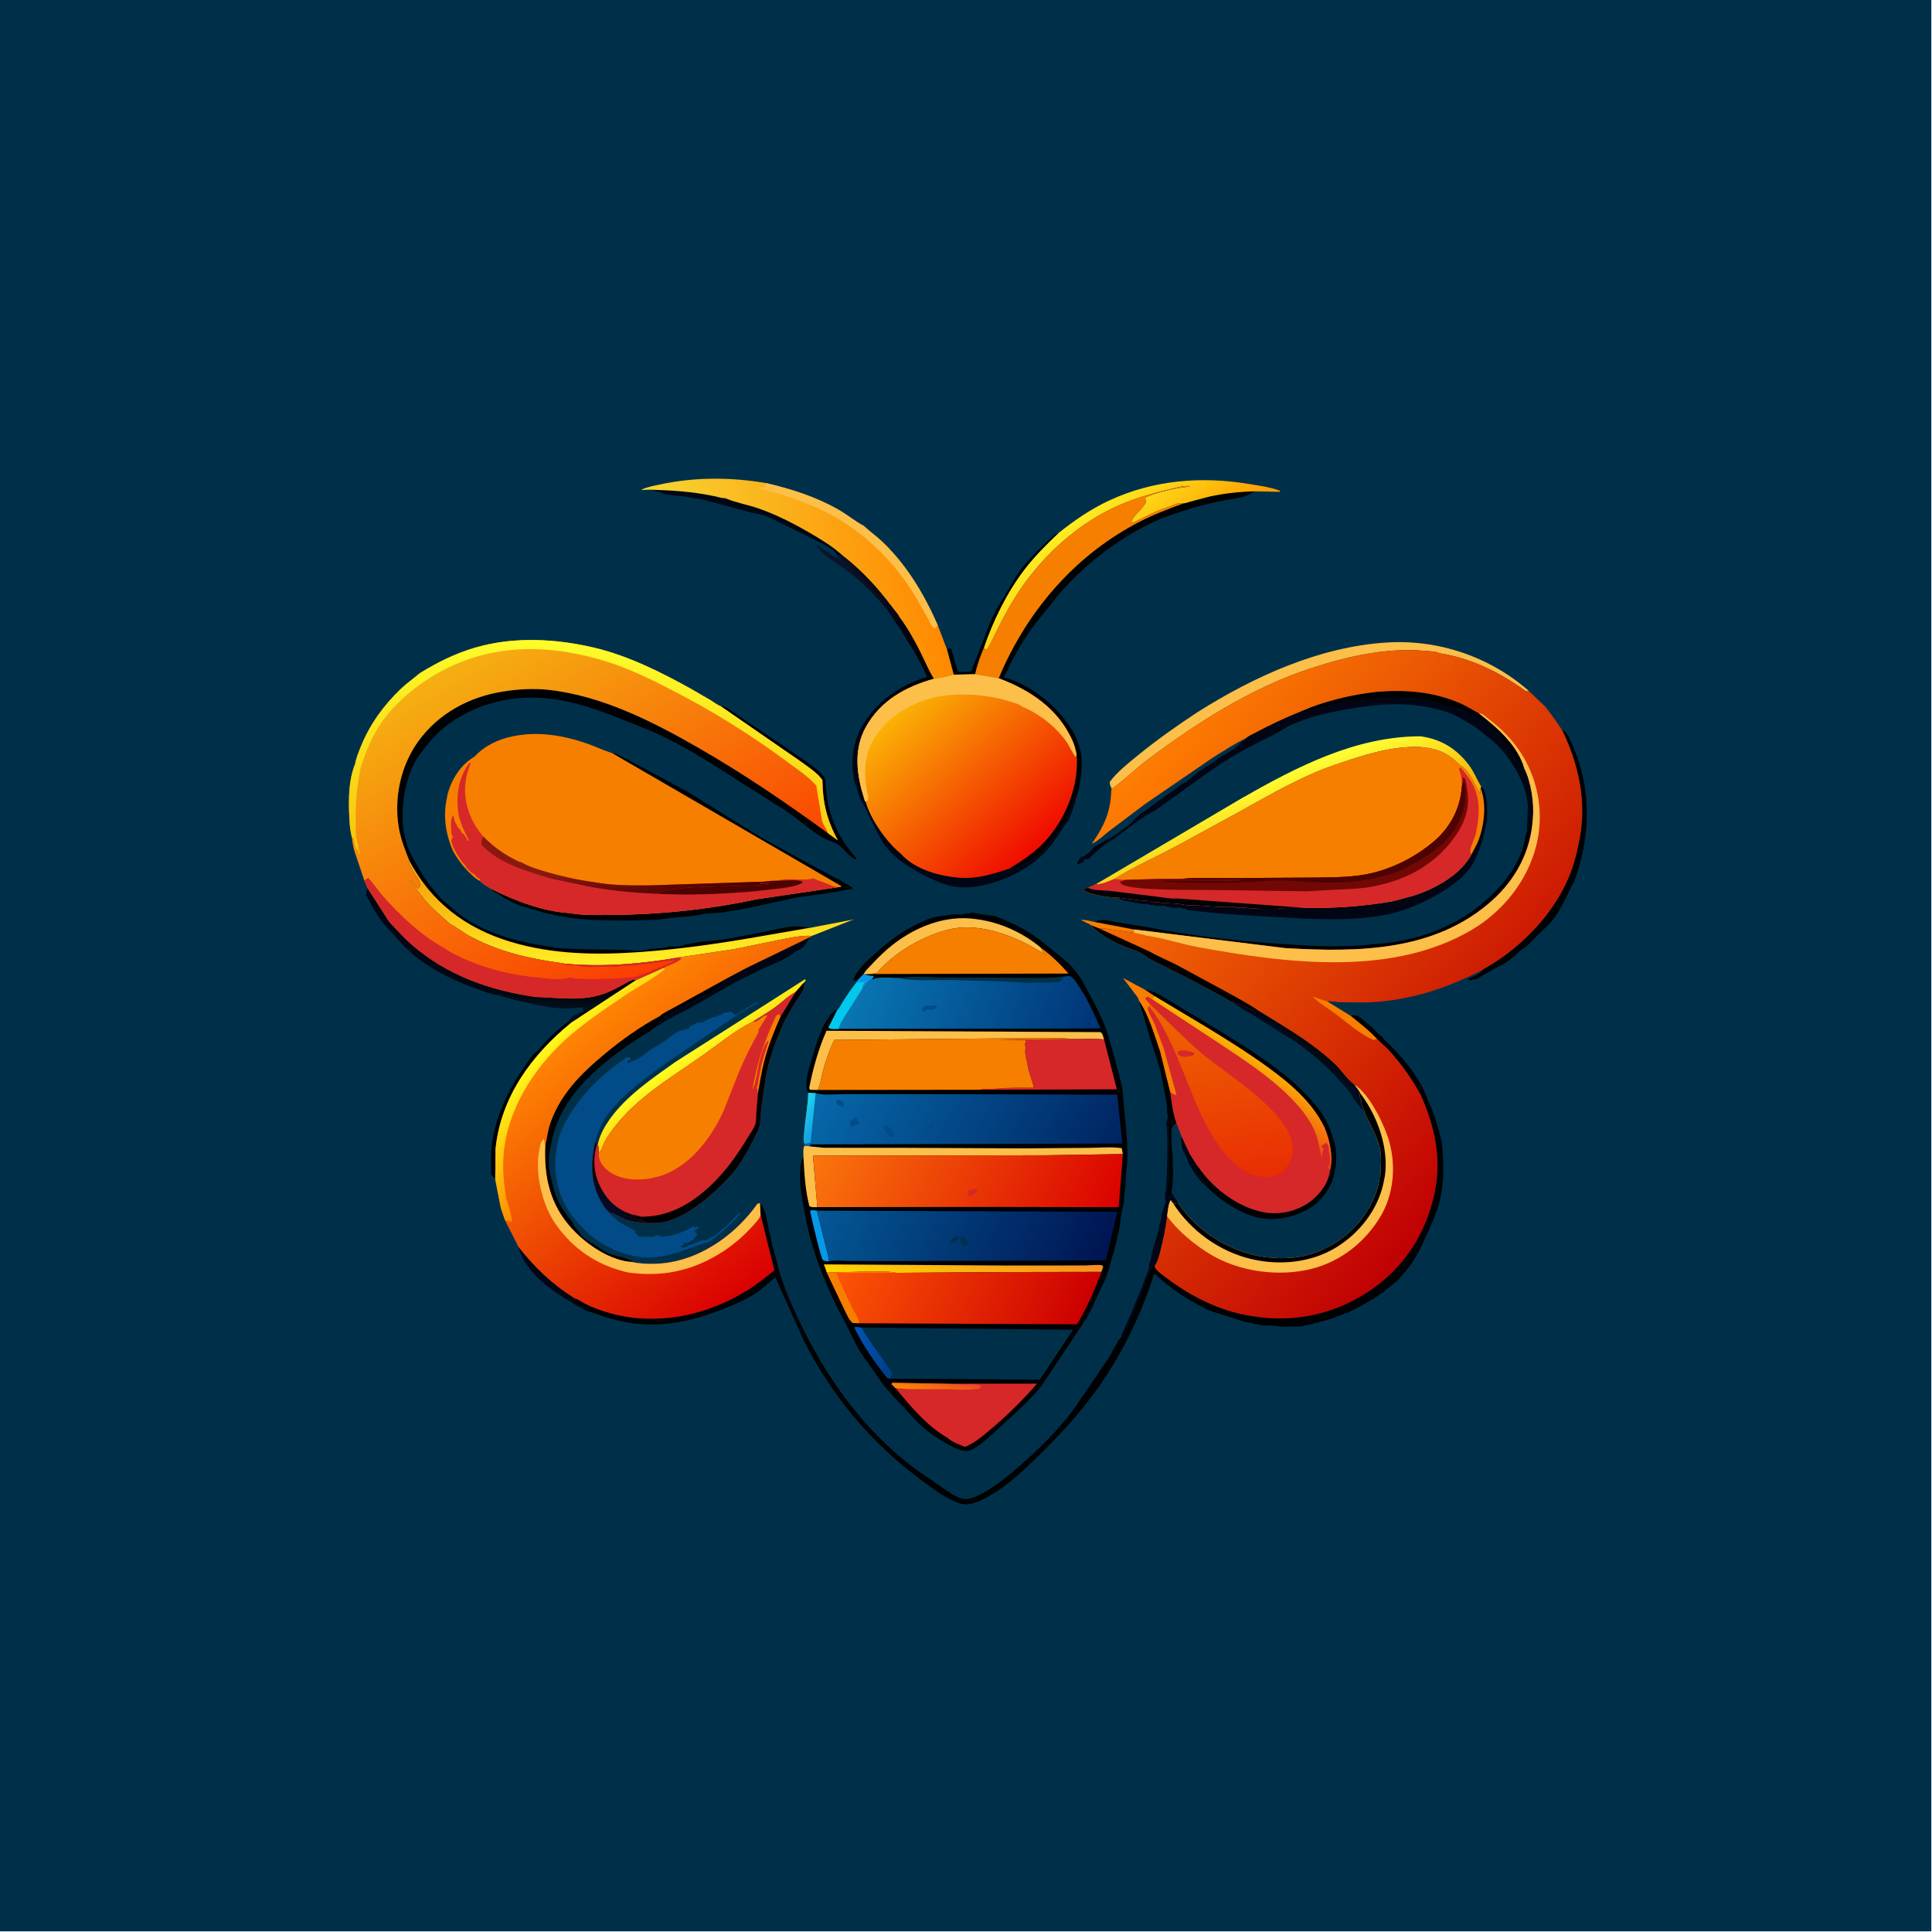 <?xml version="1.0" encoding="utf-8" ?>
<svg xmlns="http://www.w3.org/2000/svg" xmlns:xlink="http://www.w3.org/1999/xlink" width="673" height="673">
	<path fill="#003049" transform="matrix(0.657 0 0 0.657 0 -6.10352e-05)" d="M-0 -0L1024 0L1024 1024L-0 1024L0 -0Z"/>
	<path fill="#020614" transform="matrix(0.657 0 0 0.657 0 -6.10352e-05)" d="M626.463 602.462L629.595 609.297C629.819 609.755 630.649 611.11 630.666 611.534C630.627 612.773 630.588 613.247 631.214 614.292L636.491 623.975C637.508 625.679 639.49 627.458 639.931 629.358C636.275 626.704 632.563 621.023 630.285 617.108C629.955 614.818 628.37 612.165 627.329 610.089C626.005 607.452 626.287 605.336 626.463 602.462Z"/>
	<path fill="#020614" transform="matrix(0.657 0 0 0.657 0 -6.10352e-05)" d="M274.75 660.927C283.605 672.14 292.426 680.594 304.485 688.269L303.76 688.233C302.855 688.152 302.38 687.955 301.592 687.547L301.406 688C303.589 689.358 305.711 691.047 308 692.122L309 692.745C310.002 693.38 310.985 693.961 312.055 694.472C312.792 694.823 313.129 695.164 313.657 695.768C310.957 695.629 307.301 693.075 305 691.722C292.956 684.641 278.575 675.224 274.75 660.927Z"/>
	<path fill="#000103" transform="matrix(0.657 0 0 0.657 0 -6.10352e-05)" d="M300.535 542.226L302.831 542.29C281.893 559.413 265.679 581.377 262.76 609.019L262.58 625.255L260.402 622.607C260.294 617.537 260.088 612.239 260.735 607.202C263.059 589.113 272.037 572.741 283.18 558.629C285.045 557.924 288.233 553.251 289.786 551.694C293.146 548.327 296.73 545.083 300.535 542.226Z"/>
	<defs>
		<linearGradient id="gradient_0" gradientUnits="userSpaceOnUse" x1="459.385" y1="305.832" x2="455.115" y2="309.168">
			<stop offset="0" stop-color="#0B0912"/>
			<stop offset="1" stop-color="#0B142B"/>
		</linearGradient>
	</defs>
	<path fill="url(#gradient_0)" transform="matrix(0.657 0 0 0.657 0 -6.10352e-05)" d="M432.384 288.694C435.209 290.334 438.011 291.998 440.589 294.008C442.133 295.212 443.627 295.69 445.479 296.246L445.75 296.05C444.623 295.475 444.37 295.35 443.674 294.31L446.373 294.175C454.656 300.582 462.319 308.281 468.841 316.458L469.373 319.494C469.648 320.967 470.549 322.343 470.859 323.946C469.314 322.423 468.1 320.519 466.61 318.916C462.626 314.63 458.395 310.222 453.937 306.427C450.41 303.425 446.498 300.866 442.75 298.173C440.611 296.637 438.708 295.776 436.874 293.767C435.257 291.995 433.674 290.781 432.384 288.694Z"/>
	<path fill="#000103" transform="matrix(0.657 0 0 0.657 0 -6.10352e-05)" d="M504.299 343.88L507.824 355.974C509.899 356.573 512.776 356.089 514.945 355.996L524.566 331C526.88 325.308 529.744 320.578 532.932 315.447C535.898 310.671 538.085 306.009 541.603 301.5L543.089 299.588C546.838 294.994 551.628 290.605 555.908 286.48C557.283 285.154 559.327 282.785 561.273 282.595C554.788 288.765 548.514 295.022 543.068 302.161C533.876 314.209 526.532 329.185 521.654 343.537C519.754 347.953 517.985 352.8 517.034 357.516L505.689 357.727L502.117 344.387C503.149 343.711 503.143 343.859 504.299 343.88Z"/>
	<path fill="#020614" transform="matrix(0.657 0 0 0.657 0 -6.10352e-05)" d="M619.082 591.178C620.335 594.916 619.734 600.136 619.742 604.097L619.72 626.115C619.643 628.688 618.249 632.248 619.727 634.75L620 635.255L620.259 634.5L620.503 633.9C620.742 633.298 620.913 632.72 621.073 632.095C622.144 634.326 623.806 636.067 624.899 638.314C624.166 638.504 622.869 638.214 622.084 638.148L620.75 636.37C619.487 637.652 619.134 642.841 618.796 644.824C618.067 650.97 616.838 656.837 615.321 662.829C614.618 665.607 613.898 668.971 612.149 671.281L612.119 670.086C608.79 673.98 606.806 681.728 604.915 686.497L597.598 703.832C596.838 705.637 595.911 708.348 594.221 709.415C594.466 708.454 594.67 707.634 595.115 706.741L596.255 704.25L596.755 703C597.165 702.268 597.495 701.813 597.755 701C598.12 699.858 597.83 700.454 598.237 699.64L599.003 698.003C599.571 696.833 600.093 695.739 600.503 694.503L606.003 681.003L606.5 679.75C606.723 678.946 606.735 678.524 607.129 677.736C607.665 676.662 607.912 675.583 608.503 674.502C609.247 673.141 609.222 672.159 609.248 670.635L609.255 670C609.799 669.184 609.732 669.473 609.894 668.658L610.755 664.25C610.887 663.556 611.012 662.943 611.237 662.268L612.255 659.25L613.503 655.003L613.755 654C614.376 652.802 614.252 652.353 614.255 651C614.999 650.248 614.752 650.015 614.755 649L615.25 648.5L615.255 647.5C616.114 646.208 615.508 645.415 615.755 644C615.913 643.097 616.423 642.366 616.645 641.486L617.003 640.125L617.255 639.5C617.433 638.965 617.485 638.494 617.755 638L618.25 637.255C617.426 636.414 617.755 634.225 617.755 633C618.921 631.245 619.293 600.242 618.644 597.026L618.503 596.497L618.363 595.92L618.255 595.5C619.109 594.215 618.972 592.691 619.082 591.178Z"/>
	<path fill="#000103" transform="matrix(0.657 0 0 0.657 0 -6.10352e-05)" d="M603.853 530.449C609.146 537.985 612.129 548.875 615.163 557.544L620.413 578.763C621.272 584.385 621.759 589.851 623.678 595.248C622.407 596.468 621.289 597.109 621.201 599C621.01 603.122 621.152 609.212 621.88 613.259C621.879 614.731 621.458 618.046 622.049 619.268C621.805 623.382 621.979 628.097 621.073 632.095C620.913 632.72 620.742 633.298 620.503 633.9L620.259 634.5L620 635.255L619.727 634.75C618.249 632.248 619.643 628.688 619.72 626.115L619.742 604.097C619.734 600.136 620.335 594.916 619.082 591.178C618.602 590.277 618.802 586.436 618.622 585.219L615.736 570.207C614.505 564.389 612.286 558.419 610.464 552.75L603.853 530.449Z"/>
	<path fill="#020614" transform="matrix(0.657 0 0 0.657 0 -6.10352e-05)" d="M347.908 259.755C359.615 260.103 371.4 261.129 382.794 264.015L384.669 264.151L385.142 264.371C390.44 266.58 396.586 267.629 402.076 269.53C411.546 272.809 420.633 277.451 429.285 282.477C435.139 285.877 441.32 289.656 446.373 294.175L443.674 294.31C443.558 293.893 443.55 293.742 443.25 293.352C440.785 290.138 434.685 287.687 431.14 285.828L412.513 276.635C408.519 274.807 404.913 272.48 400.381 272.294L370.892 264.432C367.846 264.341 364.738 263.514 361.708 263.124C358.339 262.69 353.878 262.712 350.75 261.353C349.228 260.692 348.635 260.541 346.947 260.507L346.905 260.146L347.908 259.755Z"/>
	<defs>
		<linearGradient id="gradient_1" gradientUnits="userSpaceOnUse" x1="305.179" y1="524.409" x2="304.629" y2="534.658">
			<stop offset="0" stop-color="#010100"/>
			<stop offset="1" stop-color="#030F1E"/>
		</linearGradient>
	</defs>
	<path fill="url(#gradient_1)" transform="matrix(0.657 0 0 0.657 0 -6.10352e-05)" d="M283.921 528.573C295.745 528.912 307.937 530.967 319.452 527.142C324.326 525.524 328.981 522.773 333.493 520.354C334.891 519.605 335.789 519.159 337.329 519.631L302.831 542.29L300.535 542.226C301.784 540.947 303.398 538.751 305.002 538.003L306 537.755C306.904 537.337 307.47 536.771 308.486 536.566L309.002 536.503L309.255 535.5L308.755 534.75L309.255 534.25C307.836 534.233 306.363 534.132 304.959 534.348C297.068 535.566 287.722 533.505 280.052 531.781C274.855 530.613 269.59 529.494 264.559 527.729L265.036 527.076L265.565 527.272L271.5 528.75L272.044 528.905C273.722 529.24 274.619 528.591 276.25 529.255L277.67 529.413L278.158 529.617C279.536 530.116 280.705 529.41 282 530.35L283 530.25L283.25 529.5L283.793 529.142L283.921 528.573Z"/>
	<path fill="#020614" transform="matrix(0.657 0 0 0.657 0 -6.10352e-05)" d="M395.637 513.278L429.606 496.806C428.701 498.075 427.86 499.302 427.092 500.656C426.062 502.471 424.413 503.327 422.555 504.131C421.696 504.502 421.2 504.939 420.469 505.5C416.052 508.891 410.181 511.1 405.069 513.292L389.75 520.866L366 534.392C360.838 537.172 355.333 539.518 350.511 542.869C349.865 543.318 349.255 543.615 348.52 543.891C349.148 542.061 351.576 539.459 353.315 538.568C354.679 537.87 353.306 538.76 354.748 537.779C356.166 536.815 357.519 536.097 359 535.275L373.002 528.06L373.584 527.826C377.007 526.395 384.139 521.999 385.552 518.649L395.637 513.278Z"/>
	<defs>
		<linearGradient id="gradient_2" gradientUnits="userSpaceOnUse" x1="486.665" y1="379.724" x2="450.176" y2="365.588">
			<stop offset="0" stop-color="black"/>
			<stop offset="1" stop-color="#07051C"/>
		</linearGradient>
	</defs>
	<path fill="url(#gradient_2)" transform="matrix(0.657 0 0 0.657 0 -6.10352e-05)" d="M468.841 316.458L475.029 324.362C475.466 324.957 476.561 326.111 476.685 326.821C481.024 332.622 484.686 339.038 487.908 345.525C490.282 350.307 492.353 355.382 495.191 359.899C480.125 364.128 466.919 371.391 459.049 385.552C452.934 396.554 453.975 409.072 457.39 420.76L458.621 424.867C457.875 424.377 457.51 424.115 457.098 423.291L456.745 422.5C456.256 421.486 455.797 420.6 455.498 419.502L455.245 418.5C454.705 417.457 454.75 417.652 454.745 416.5L454.25 415.755C454.264 415.012 454.282 414.329 454.137 413.595L453.998 413.002C453.766 411.772 453.205 411.263 452.409 410.305C451.734 406.875 451.777 402.465 452.36 399.014C453.153 394.317 454.313 389.963 456.624 385.75C463.861 372.558 477.125 363.107 491.389 358.962C490.599 356.212 488.89 353.352 487.552 350.83C485.495 346.954 483.467 343.055 480.894 339.492L476.681 332.468C474.531 329.916 472.631 326.782 470.859 323.946C470.549 322.343 469.648 320.967 469.373 319.494L468.841 316.458Z"/>
	<defs>
		<linearGradient id="gradient_3" gradientUnits="userSpaceOnUse" x1="699.673" y1="558.322" x2="697.007" y2="561.792">
			<stop offset="0" stop-color="#030809"/>
			<stop offset="1" stop-color="#010C21"/>
		</linearGradient>
	</defs>
	<path fill="url(#gradient_3)" transform="matrix(0.657 0 0 0.657 0 -6.10352e-05)" d="M653.494 531.256C656.114 531.938 658.664 533.041 661.096 534.224C662.076 534.701 663.084 534.85 663.989 535.444C664.974 536.091 666.064 536.034 667.17 535.805L681.97 544.929C691.105 550.643 700.024 556.826 707.871 564.25C711.196 567.395 714.467 572.586 718.078 575.084C718.877 576.225 720.831 578.342 721.165 579.59C720.803 581.107 721.038 581.582 721.559 582.939C721.82 583.618 721.788 584.192 721.886 584.89C722.081 586.296 722.822 587.833 723.342 589.164C720.827 587.119 719.194 584.713 717.376 582.068C715.873 578.8 712.919 575.861 710.519 573.213C703.693 565.679 695.837 558.541 687.463 552.75L669.75 541.672C666.633 539.728 663.836 537.641 660.5 536.032C659.093 535.354 658.149 534.647 656.979 533.629L653.494 531.256Z"/>
	<path fill="#020614" transform="matrix(0.657 0 0 0.657 0 -6.10352e-05)" d="M653.494 531.256C656.114 531.938 658.664 533.041 661.096 534.224C662.076 534.701 663.084 534.85 663.989 535.444C664.974 536.091 666.064 536.034 667.17 535.805L681.97 544.929C679.685 545.135 677.63 543.66 675.5 542.915C669.155 540.696 663.182 536.43 656.979 533.629L653.494 531.256Z"/>
	<path fill="#020614" transform="matrix(0.657 0 0 0.657 0 -6.10352e-05)" d="M194.863 470.797L206.412 488.764C210.437 492.999 214.218 497.315 218.668 501.133C237.481 517.278 259.713 525.101 283.921 528.573L283.793 529.142L283.25 529.5L283 530.25L282 530.35C280.705 529.41 279.536 530.116 278.158 529.617L277.67 529.413L276.25 529.255C274.619 528.591 273.722 529.24 272.044 528.905L271.5 528.75L265.565 527.272L265.036 527.076L264.559 527.729C260.528 527.225 256.316 525.579 252.497 524.202C241.225 520.138 229.939 514.845 220.509 507.318C215.264 503.131 210.766 498.032 206.337 493.014C201.282 488.064 197.146 480.734 194.058 474.443L194.863 470.797Z"/>
	<path fill="#020614" transform="matrix(0.657 0 0 0.657 0 -6.10352e-05)" d="M452.409 410.305C453.205 411.263 453.766 411.772 453.998 413.002L454.137 413.595C454.282 414.329 454.264 415.012 454.25 415.755L454.745 416.5C454.75 417.652 454.705 417.457 455.245 418.5L455.498 419.502C455.797 420.6 456.256 421.486 456.745 422.5L457.098 423.291C457.51 424.115 457.875 424.377 458.621 424.867L458.966 424.989C461.504 434.357 470.102 446.573 477.626 452.634C485.026 461.034 498.456 464.698 509.249 465.381C518.54 465.968 526.261 463.371 534.931 460.638C535.955 460.732 537.009 460.893 537.999 460.539C540.879 459.509 543.363 457.86 546.033 456.436C552.065 453.22 556.721 446.939 560.627 441.5C562.047 439.522 563.585 437.731 564.736 435.56C567.022 431.247 568.433 426.356 570.727 422.101L571.106 421.42C569.956 426.397 568.371 430.779 566.259 435.421C563.27 438.771 561.024 443.35 558.284 446.99C550.009 457.984 537.139 465.296 523.957 468.75C517.899 470.337 511.218 471.115 505 469.927C500.011 468.973 494.3 466.272 489.803 463.964C480.932 459.41 472.025 453.776 466.943 444.831L460.432 431.911C459.202 429.367 458.143 426.639 456.445 424.365L456.194 424.042L452.908 413.837L452.409 410.305Z"/>
	<path fill="#000103" transform="matrix(0.657 0 0 0.657 0 -6.10352e-05)" d="M828.2 386.98C831.303 388.163 832.422 392.219 833.733 395.148C844.327 418.813 843.274 444.55 834.286 468.438C833.672 468.959 833.419 468.991 833.212 469.783C832.996 470.612 832.643 471.243 832.255 472L828.877 478.783L826.643 482.751C826.237 483.564 825.759 484.249 825.255 485L824.755 485.765C821.938 489.991 817.203 493.849 813.597 497.465C811.824 499.242 809.721 501.954 807.503 503.002L806.5 503.767L805.86 504.261C804.268 505.519 803.257 506.993 801.503 508.002L800.402 508.935C799.803 509.446 799.155 509.839 798.5 510.271L797.75 510.779C797.014 511.261 796.289 511.617 795.503 512.003L793.22 513.129L785.503 517.503L783.5 518.755C782.56 519.308 781.806 519.304 780.75 519.255L780.25 519.755C779.607 519.63 778.813 519.578 778.33 519.08C780.726 517.927 784.832 516.574 786.082 514.216C786.21 513.974 787.767 513.153 788.012 513.003C790.916 511.217 793.837 509.49 796.613 507.504C811.493 496.856 824.666 482.067 831.792 465.061C834.628 458.294 836.35 451.192 837.658 444C841.261 424.181 836.804 404.825 828.2 386.98Z"/>
	<path fill="#000103" transform="matrix(0.657 0 0 0.657 0 -6.10352e-05)" d="M349.833 538.73C351.377 537.056 354.972 535.556 356.989 534.387L385.552 518.649C384.139 521.999 377.007 526.395 373.584 527.826L373.002 528.06L359 535.275C357.519 536.097 356.166 536.815 354.748 537.779C353.306 538.76 354.679 537.87 353.315 538.568C351.576 539.459 349.148 542.061 348.52 543.891C345.869 545.737 343.196 547.82 340.32 549.288C319.87 562.554 297.933 579.652 292.605 604.672C290.919 612.59 290.042 618.119 292.53 625.97L293.123 628.506C294.707 636.295 298.914 642.372 303.759 648.464C303.916 649.421 304.148 649.757 304.755 650.5L305.347 651.233L306.691 652.671C307.816 653.796 306.802 652.646 307.502 653.997C308.181 655.306 310.722 657.365 312.002 657.997L312.454 658.34C313.261 658.944 312.741 658.6 313.72 659.09C315.023 659.742 316.202 660.747 317.502 661.497L318.5 662.245C319.471 662.954 320.434 663.463 321.502 663.997L322.283 664.402C322.938 664.73 323.329 664.807 324.002 664.997C325.45 665.407 326.759 665.962 328.25 666.245L330.158 666.621C330.953 666.779 331.51 667.009 332.236 667.371C333.312 667.908 334.406 668.174 335.5 668.745L335.427 669.123C323.808 668.687 310.97 659.825 303.353 651.581C291.679 638.945 288.364 624.302 289.062 607.549L291.073 597.75C296.179 580.907 307.709 569.511 320.868 558.576C329.733 551.211 339.663 544.183 349.833 538.73Z"/>
	<path fill="#000103" transform="matrix(0.657 0 0 0.657 0 -6.10352e-05)" d="M606.992 524.771C611.773 525.296 615.548 527.835 619.584 530.25L633.5 538.638C649.494 548.346 666.037 557.894 680.685 569.576C687.603 575.094 693.389 580.691 698.902 587.604C703.001 592.745 705.312 598.496 707.239 604.701C708.896 610.037 708.83 616.626 707.491 622L707.277 622.975C705.588 630.19 700.437 637.081 694.087 640.795C685.817 645.632 675.355 647.781 665.963 645.302C656.826 642.89 646.531 636.05 639.931 629.358C639.49 627.458 637.508 625.679 636.491 623.975L631.214 614.292C630.588 613.247 630.627 612.773 630.666 611.534C632.449 614.463 634.137 617.483 636.378 620.093C643.978 630.782 657.24 640.48 670.349 642.775C678.887 644.269 687.947 642.092 694.872 636.913C699.779 633.243 704.389 627.145 705.076 620.891L705.104 620.357L705.266 620.073C706.978 613.283 704.92 604.132 702.261 597.863C695.765 584.426 684.289 574.683 672.444 566.048C662.328 558.673 651.765 552.068 641.104 545.524L612.111 528.128L606.992 524.771Z"/>
	<path fill="#000103" transform="matrix(0.657 0 0 0.657 0 -6.10352e-05)" d="M809.539 441.082C810.968 439.334 811.601 434.822 812.19 432.571L812.724 433.891C811.757 451.044 803.822 466.09 791.08 477.499C760.735 504.671 719.731 504.943 681.412 502.699L601.12 492.791L601.376 494.603L587.145 492.539C585.634 492.192 584.482 492.224 582.947 492.331L578.516 490.621C578.264 490.08 574.148 488.569 573.25 487.782C574.366 487.308 579.06 488.58 580.459 488.839C581.712 488.299 582.994 487.752 584.38 487.731C586.794 487.695 589.667 488.54 592.08 488.958L608.652 491.603C631.242 496.208 654.803 498.735 677.794 500.356C693.863 501.488 710.523 502.497 726.583 500.852L726.811 500.588C746.047 500.12 767.419 493.322 782.648 481.587C795.244 471.881 806.818 458.834 808.952 442.379L809.539 441.082Z"/>
	<path fill="#F77F00" transform="matrix(0.657 0 0 0.657 0 -6.10352e-05)" d="M578.516 490.621C578.264 490.08 574.148 488.569 573.25 487.782C574.366 487.308 579.06 488.58 580.459 488.839L601.12 492.791L601.376 494.603L587.145 492.539C585.634 492.192 584.482 492.224 582.947 492.331L578.516 490.621Z"/>
	<defs>
		<linearGradient id="gradient_4" gradientUnits="userSpaceOnUse" x1="370.278" y1="566.605" x2="364.308" y2="558.734">
			<stop offset="0" stop-color="#FEDE11"/>
			<stop offset="1" stop-color="#FFFC23"/>
		</linearGradient>
	</defs>
	<path fill="url(#gradient_4)" transform="matrix(0.657 0 0 0.657 0 -6.10352e-05)" d="M317.059 606.504L317.264 605.525C318.339 601.179 320.66 597.147 323.221 593.515C331.934 581.157 345.925 571.658 358.144 563.006L410.626 529.565L426.71 519.25L427.25 519.715L426.287 520.95L421.849 525.998C417.637 528.199 414.51 531.506 410.717 534.25C407.019 536.926 402.876 539.243 399.044 541.764C389.802 546.333 381.08 553.582 372.645 559.537C356.091 571.224 337.385 582.021 325.161 598.515C322.978 601.462 320.639 604.65 319.42 608.14C318.94 609.516 318.649 610.104 317.59 611.137C317.556 609.554 317.322 608.063 317.059 606.504Z"/>
	<path fill="#000103" transform="matrix(0.657 0 0 0.657 0 -6.10352e-05)" d="M324.421 399.232C326.212 399.535 327.524 399.973 329.142 400.783L363.904 419.394L403.666 444.105L425.63 456.153L439.5 463.605C441.094 464.413 443.368 465.934 445.08 466.288L445.79 466.823L452.183 470.75L451.75 471.402L451.051 471.45C447.976 471.678 445.274 472.682 442.25 473.114L422.498 475.856L396.002 481.576L392.25 482.255L391.439 482.416L385.283 483.433C380.703 484.451 375.815 483.742 371.219 485.021C369.544 485.487 367.729 485.412 366 485.755L355.25 486.755C347.258 488.122 338.278 488.037 330.172 488.022C317.907 488.001 304.746 487.877 292.793 484.882C291.138 484.468 289.628 484.342 288 483.763L276.263 480.278L272.998 479.002L269.249 477.144C267.664 476.353 265.93 475.298 264.5 474.255C263.748 473.706 263.036 473.3 262.213 472.877C261.347 472.432 260.959 471.977 260.356 471.238C272.655 477.466 287.924 483.28 301.863 484.104C308.853 485.386 316.419 485.158 323.512 485.118C349.298 484.97 375.757 482.246 400.972 476.823L444.426 470.394L445.901 470.268L445.943 469.75L324.421 399.232Z"/>
	<path fill="#020614" transform="matrix(0.657 0 0 0.657 0 -6.10352e-05)" d="M785.346 417.037C787.4 418.589 787.871 422.587 788.235 425.073C788.754 428.618 788.52 432.366 788.452 435.943L788.247 436.426C787.092 439.547 786.893 443.056 785.815 446.25C784.534 450.044 783.03 454.447 780.977 457.883C775.839 466.482 764.598 473.344 755.831 477.67C748.867 481.105 741.243 483.852 733.588 485.241C714.303 488.739 694.411 487.199 675 486.14C659.725 485.306 644.294 484.47 629.125 482.392L628.5 481.745C627.433 481.745 627.034 482.029 626.25 481.245C624.774 481.245 621.216 481.711 620.25 480.745C619.14 480.745 618.564 481.059 617.75 480.245C616.215 480.245 612.237 480.732 611.25 479.745C610.14 479.745 609.564 480.059 608.75 479.245C607.444 479.245 604.61 479.605 603.75 478.745C602.459 478.745 601.601 478.979 600.5 478.245C599.309 478.245 599.024 478.428 598 477.745C596.933 477.745 596.534 478.029 595.75 477.245L595.222 477.173C594.288 476.968 593.701 476.472 592.943 475.926L605.764 477.495C607.44 477.737 609.718 477.481 611.241 478.064C612.914 478.705 614.738 478.078 616.479 478.839C620.202 478.808 624.641 479.02 628.25 479.755C630.335 480.18 632.914 479.923 635.071 480.061C641.794 480.494 648.263 481.2 655 480.75L655.5 481.255C657.332 481.255 660.523 480.771 662 481.755C663.832 481.755 667.023 481.271 668.5 482.255L678.218 482.205L677.824 481.746C682.523 481.093 686.985 481.543 691.686 481.354C707.729 481.58 722.356 480.604 738.186 477.9L749.11 474.969C760.542 471.424 774.381 463.912 780.209 452.95L783.225 447.149C786.837 438.862 788.435 426.527 785.065 417.968L785.346 417.037Z"/>
	<path fill="#000103" transform="matrix(0.657 0 0 0.657 0 -6.10352e-05)" d="M627.596 266.853C628.257 266.952 630.235 266.184 631.011 265.975L641.33 263.27C649.326 261.539 657.246 260.666 665.416 260.505L664.63 260.916L664.09 261.19L662.936 261.837C659.008 264.129 653.03 264.437 648.542 265.395C641.906 266.811 635.237 268.265 628.798 270.418C623.72 272.115 618.189 273.794 613.308 276.006C594.148 284.688 577.239 297.532 563.132 313.112C559.766 316.83 556.845 321.001 553.616 324.851C548.099 331.428 543.152 338.512 538.951 346C537.439 348.696 535.582 351.566 534.656 354.515L532.247 359.086L532.85 359.248C547.676 363.428 562.232 375.761 569.598 389.151C570.999 391.697 571.817 394.203 572.555 397L572.789 397.852C573.725 401.464 573.696 405.685 573.386 409.391C572.85 413.325 572.493 417.691 571.106 421.42L570.727 422.101C568.433 426.356 567.022 431.247 564.736 435.56C563.585 437.731 562.047 439.522 560.627 441.5C556.721 446.939 552.065 453.22 546.033 456.436C543.363 457.86 540.879 459.509 537.999 460.539C537.009 460.893 535.955 460.732 534.931 460.638C542.489 456.041 549.406 451.507 555.254 444.736C565.627 432.726 572.058 416.119 570.825 400.132C570.302 397.457 569.669 395 568.538 392.5C560.89 375.594 546.238 365.964 529.499 359.624L531.861 354.17C547.082 321.01 571.582 293.461 604.198 276.62C611.758 272.716 619.633 269.795 627.596 266.853Z"/>
	<defs>
		<linearGradient id="gradient_5" gradientUnits="userSpaceOnUse" x1="693.563" y1="455.361" x2="677.034" y2="410.972">
			<stop offset="0" stop-color="#F8A100"/>
			<stop offset="1" stop-color="#FFFF34"/>
		</linearGradient>
	</defs>
	<path fill="url(#gradient_5)" transform="matrix(0.657 0 0 0.657 0 -6.10352e-05)" d="M580.991 468.857L657.878 423.512C687.275 406.716 718.487 390.416 753.174 390.383C763.998 391.898 772.09 396.808 778.747 405.532C781.517 409.163 782.985 413.221 785.346 417.037L785.065 417.968C784.76 418.923 784.822 419.846 784.808 420.84C781.74 416.289 779.504 408.707 774.534 406.066C772.473 404.201 770.368 402.096 768.026 400.589C761.761 396.556 754.476 395.706 747.204 396.057C736.785 396.56 727.285 399.164 717.402 402.328C710.823 404.434 704.314 406.546 697.949 409.255C683.725 415.309 670.035 423.205 656.541 430.72L625.749 447.53C614.279 453.823 601.876 459.15 590.827 466.066C587.695 467.295 584.394 468.987 580.991 468.857Z"/>
	<defs>
		<linearGradient id="gradient_6" gradientUnits="userSpaceOnUse" x1="610.402" y1="313.713" x2="573.753" y2="272.452">
			<stop offset="0" stop-color="#FF9F00"/>
			<stop offset="1" stop-color="#FFEC21"/>
		</linearGradient>
	</defs>
	<path fill="url(#gradient_6)" transform="matrix(0.657 0 0 0.657 0 -6.10352e-05)" d="M561.273 282.595C569.552 275.956 578.49 269.834 588.137 265.355C611.543 254.485 636.802 252.436 662.016 256.573C667.477 257.469 673.29 258.213 678.5 260.139L678.75 260.718L677.634 260.739L665.416 260.505C657.246 260.666 649.326 261.539 641.33 263.27L631.011 265.975C630.235 266.184 628.257 266.952 627.596 266.853L624.25 266.755L623.75 267.255C622.242 267.677 621.133 268.098 619.75 268.755L618 269.255L615 270.377L614.5 270.558C612.99 271.128 611.66 271.961 610.125 272.502L609.125 273.002L603.125 276.002C602.537 276.309 601.706 276.755 601.125 277.002L600.245 277.25L599.862 276.473C600.917 273.982 602.698 272.319 604.579 270.456C605.323 269.718 605.757 269.001 606.345 268.15C606.919 267.319 607.716 266.918 607.563 265.831C607.45 265.026 607.281 264.663 606.86 263.995C611.703 261.596 618.721 259.922 624.055 258.87C626.383 258.411 628.962 258.405 631.201 257.728C629.1 257.604 627.521 257.687 625.5 258.138C614.388 260.617 602.973 263.586 592.521 268.25C573.913 276.554 557.479 290.582 545.161 306.713C539.725 313.832 535.03 321.734 530.887 329.67C528.54 334.165 526.543 338.989 523.952 343.336C523.4 344.263 523.435 344.075 522.5 344.395L521.984 343.818L521.654 343.537C526.532 329.185 533.876 314.209 543.068 302.161C548.514 295.022 554.788 288.765 561.273 282.595Z"/>
	<path fill="#FCBF49" transform="matrix(0.657 0 0 0.657 0 -6.10352e-05)" d="M634.962 377.558C664.794 358.74 699.332 342.983 734.979 340.674C762.518 338.89 789.861 348.128 810.625 366.351C808.996 366.921 808.733 366.259 807.349 365.286C794.23 356.069 779.285 348.81 763.319 346.373C761.232 345.32 757.516 345.258 755.134 345.05C734.869 343.289 713.91 348.13 694.725 354.442C663.424 364.74 634.434 383.274 608.262 402.958C601.819 407.804 596.031 413.697 589.465 418.282C588.908 417.023 588.259 415.916 588.442 414.5C592.37 409.266 597.896 404.888 602.94 400.773C613.175 392.424 623.933 384.813 634.962 377.558Z"/>
	<path fill="#020614" transform="matrix(0.657 0 0 0.657 0 -6.10352e-05)" d="M729.96 366.807C745.201 365.646 759.683 366.656 773.894 372.75C777.498 374.296 780.729 376.414 784.172 378.257C793.835 385.807 804.727 395.114 808.198 407.416C811.765 414.482 813.52 425.994 812.724 433.891L812.19 432.571C811.601 434.822 810.968 439.334 809.539 441.082L810.095 427.458C809.395 415.857 801.781 402.973 793.716 394.893C791.56 392.732 789.025 391.088 786.759 389.07C782.879 385.612 778.243 383.042 773.75 380.475C768.882 377.693 763.825 376.373 758.379 375.226C741.908 371.756 726.559 373.701 710.261 376.799C701.783 378.295 692.637 380.794 684.75 384.288C681.548 385.707 678.607 387.865 675.459 389.455C667.751 393.347 660.142 397.029 652.75 401.562C639.369 409.766 627.098 419.496 614.251 428.448C611.685 430.236 608.858 431.606 606.25 433.323C601.569 436.404 596.914 439.974 592.489 443.426C590.305 445.13 587.667 446.405 585.402 448.091C582.307 450.394 579.6 453.188 576.75 455.783L576.25 455.245C575.212 455.593 575.718 455.351 574.745 456L574.497 456.998L571.75 458.245L571.125 457.998C571.309 456.533 572.32 455.969 572.863 454.587C573.821 454.237 574.718 453.978 575.543 453.359L576.003 453.002C578.299 451.854 579.418 449.177 581.503 448.002C582.697 447.33 583.791 447.143 585 446.255C585.603 445.812 586.038 445.469 586.72 445.129L589.003 444.002C590.441 443.298 591.76 442.522 593.003 441.502L595.281 439.724L596 439.255L597.003 438.502C599.382 437.361 601.48 434.343 603.503 432.502C605.211 430.948 607.468 429.88 609.251 428.394L611.25 426.755C611.975 426.262 612.591 425.939 613.283 425.363C614.079 424.699 613.883 424.796 614.75 424.255C615.496 423.79 616.094 423.437 616.783 422.863C617.579 422.199 617.383 422.296 618.25 421.755C619.498 420.976 620.536 420.049 621.75 419.24C623.645 417.976 625.972 415.875 628.003 415.002C628.959 414.592 628.53 415.006 629.145 414.391C630.685 412.851 632.368 411.729 634 410.305C634.717 409.68 635.275 409.228 636.109 408.751L638.5 407.267L639.503 406.502C642.207 405.189 645.244 402.436 648 400.755L653.503 397.502C654.595 397.061 653.971 397.55 654.829 396.691L655.907 395.66L657 394.755C657.599 394.067 658.082 393.409 659.003 393.002C660.096 392.52 660.134 392.233 660.85 391.262C661.272 390.531 664.546 389.019 665.429 388.546C673.248 384.35 681.285 380.582 689.519 377.272C702.218 371.683 716.214 368.402 729.96 366.807Z"/>
	<path fill="#000103" transform="matrix(0.657 0 0 0.657 0 -6.10352e-05)" d="M729.96 366.807C745.201 365.646 759.683 366.656 773.894 372.75C777.498 374.296 780.729 376.414 784.172 378.257C793.835 385.807 804.727 395.114 808.198 407.416C806.35 406.978 797.246 392.161 795.212 389.542C794.032 388.022 792.553 386.764 791.043 385.587C790.348 385.045 789.665 384.551 789.045 383.922C787.404 382.257 782.395 378.746 780.078 378.727L779.25 378.755L779.297 377.818C776.129 376.231 773.106 375.802 769.77 374.758C765.832 373.525 761.895 371.956 757.859 371.085C747.33 368.812 734.833 368.94 724.25 370.755C722.545 371.047 720.323 370.824 718.75 371.271C717.355 371.667 716.726 371.798 715.177 371.771L714.5 371.755C713.439 372.46 712.737 372.252 711.5 372.255C710.482 372.931 710.184 372.752 709 372.755C708.061 373.379 708.056 373.251 707 373.255C705.982 373.931 705.684 373.752 704.5 373.755L703.755 374.25C702.545 374.212 701.588 374.102 700.5 374.755C699.512 375.348 699.6 375.251 698.5 375.255C697.561 375.879 697.556 375.751 696.5 375.755C695.23 376.599 694.98 375.904 693.75 376.255C693.675 376.276 692.351 377.214 692.255 377.25C691.705 377.455 690.172 377.267 689.519 377.272C702.218 371.683 716.214 368.402 729.96 366.807Z"/>
	<path fill="#F77F00" transform="matrix(0.657 0 0 0.657 0 -6.10352e-05)" d="M521.654 343.537L521.984 343.818L522.5 344.395C523.435 344.075 523.4 344.263 523.952 343.336C526.543 338.989 528.54 334.165 530.887 329.67C535.03 321.734 539.725 313.832 545.161 306.713C557.479 290.582 573.913 276.554 592.521 268.25C602.973 263.586 614.388 260.617 625.5 258.138C627.521 257.687 629.1 257.604 631.201 257.728C628.962 258.405 626.383 258.411 624.055 258.87C618.721 259.922 611.703 261.596 606.86 263.995C607.281 264.663 607.45 265.026 607.563 265.831C607.716 266.918 606.919 267.319 606.345 268.15C605.757 269.001 605.323 269.718 604.579 270.456C602.698 272.319 600.917 273.982 599.862 276.473L600.245 277.25L601.125 277.002C601.706 276.755 602.537 276.309 603.125 276.002L609.125 273.002L610.125 272.502C611.66 271.961 612.99 271.128 614.5 270.558L615 270.377L618 269.255L619.75 268.755C621.133 268.098 622.242 267.677 623.75 267.255L624.25 266.755L627.596 266.853C619.633 269.795 611.758 272.716 604.198 276.62C571.582 293.461 547.082 321.01 531.861 354.17L529.499 359.624L517.034 357.516C517.985 352.8 519.754 347.953 521.654 343.537Z"/>
	<path fill="#000103" transform="matrix(0.657 0 0 0.657 0 -6.10352e-05)" d="M716.167 538.676C717.498 538.102 718.607 538.406 720.016 538.554C722.686 540.684 725.365 542.803 727.854 545.146C729 546.226 731.436 549.248 732.832 549.614L733.643 550.944C742.813 559.538 753.29 571.414 757.163 583.687C760.61 590.71 762.854 598.257 764.439 605.897C765.503 615.988 765.787 626.288 763.43 636.25C761.859 642.891 758.963 649.182 756.146 655.365C753.434 661.316 750.745 667.207 746.581 672.331L740.745 679.25L740 679.745L733.138 685.248L728.75 688.26L721.497 692.497L714.717 695.918C713.786 696.383 714.149 696.244 713 696.25L712.5 696.745C712.183 696.955 711.296 697.146 711 697.245L710.375 697.497L709.5 697.745C708.686 698.005 708.238 698.361 707.5 698.745L706.497 698.997L702.25 700.245C701.19 700.507 700.62 700.744 699.5 700.75L699 701.245C697.724 701.249 697.62 701.158 696.5 701.745C695.352 702.347 692.5 702.778 691.245 702.75L690.5 703.245C688.276 703.245 676.827 703.822 675.75 702.745L674.875 702.997C674.543 703.065 674.339 702.937 674.013 702.871C671.991 702.464 669.163 703.354 667.5 702.245C666.075 702.243 665.774 702.262 664.5 701.745C663.102 701.177 661.045 701.147 659.518 700.695L643.09 695.456C639.985 694.521 636.909 692.716 634.066 691.171C625.961 686.767 618.77 681.443 611.985 675.207C605.426 696.291 594.777 718.202 581.971 736.176C572.833 749.003 562.14 760.646 550.895 771.636C542.174 780.159 533.71 788.25 522.86 794.082C518.888 796.218 513.834 798.52 509.241 797.209C502.309 795.231 494.972 789.565 489.208 785.31C462.267 765.424 441.883 741.287 426.536 711.504L411.093 677.282C407.365 680.075 404.051 683.578 400.137 686.046C394.257 689.752 387.114 692.715 380.614 695.135C365.915 700.609 351.081 703.801 335.33 701.599C327.543 700.51 321.015 698.444 313.657 695.768C313.129 695.164 312.792 694.823 312.055 694.472C310.985 693.961 310.002 693.38 309 692.745L308 692.122C305.711 691.047 303.589 689.358 301.406 688L301.592 687.547C302.38 687.955 302.855 688.152 303.76 688.233L304.485 688.269L306.982 689.295C314.382 694.174 326.566 697.604 335.295 698.604C356.906 701.081 377.827 695.474 396.22 684.113C401.294 680.979 405.913 677.24 410.575 673.537L403.246 644.14L402.924 638.058L403.459 638.588C405.468 640.687 405.904 643.525 406.503 646.25L409.268 659.363L413.586 675.423C416.824 685.805 421.455 695.938 426.335 705.641C440.923 734.644 459.831 759.915 486.025 779.383L499.447 788.589C502.764 790.828 507.069 794.303 511.117 794.727C519.827 795.638 537.661 780.025 543.803 774.436C554.439 764.757 565.73 753.51 573.277 741.25C573.868 740.289 573.622 740.671 574.362 739.783C574.936 739.093 575.289 738.497 575.755 737.75L588.271 719.25L591.503 713.503L592.395 712.062C593.9 709.811 591.358 713.666 593.003 710.625L594.146 709.397L594.221 709.415C595.911 708.348 596.838 705.637 597.598 703.832L604.915 686.497C606.806 681.728 608.79 673.98 612.119 670.086L612.149 671.281L612.514 672.214C613.623 674.165 616.838 676.329 618.63 677.678C630.603 686.686 644.555 693.935 659.302 696.981C682.865 701.848 705.538 698.03 725.653 684.721C744.37 672.337 755.974 654.253 760.617 632.5C764.531 614.159 760.638 597.34 753.288 580.556C748.337 571.539 742.853 563.934 735.922 556.333L730.09 550.854C725.925 546.384 720.893 542.535 716.167 538.676Z"/>
	<defs>
		<linearGradient id="gradient_7" gradientUnits="userSpaceOnUse" x1="493.423" y1="294.492" x2="352.87" y2="321.431">
			<stop offset="0" stop-color="#FF8900"/>
			<stop offset="1" stop-color="#F7D733"/>
		</linearGradient>
	</defs>
	<path fill="url(#gradient_7)" transform="matrix(0.657 0 0 0.657 0 -6.10352e-05)" d="M347.908 259.755C345.319 259.466 342.624 259.716 340.023 259.802L340.388 259.526C343.241 258.108 347.233 257.444 350.366 256.777C368.717 252.868 387.875 252.969 406.313 256.17C419.49 259.256 432.607 263.429 444.425 270.162C449.052 272.797 453.287 276.327 457.944 278.823C461.358 281.959 465.132 284.614 468.468 287.865C481.203 300.276 490.122 315.405 497.236 331.567L502.117 344.387L505.689 357.727C502.676 358.458 498.249 359.777 495.191 359.899C492.353 355.382 490.282 350.307 487.908 345.525C484.686 339.038 481.024 332.622 476.685 326.821C476.561 326.111 475.466 324.957 475.029 324.362L468.841 316.458C462.319 308.281 454.656 300.582 446.373 294.175C441.32 289.656 435.139 285.877 429.285 282.477C420.633 277.451 411.546 272.809 402.076 269.53C396.586 267.629 390.44 266.58 385.142 264.371L384.669 264.151L382.794 264.015C371.4 261.129 359.615 260.103 347.908 259.755Z"/>
	<path fill="#FCBF49" transform="matrix(0.657 0 0 0.657 0 -6.10352e-05)" d="M406.313 256.17C419.49 259.256 432.607 263.429 444.425 270.162C449.052 272.797 453.287 276.327 457.944 278.823C461.358 281.959 465.132 284.614 468.468 287.865C481.203 300.276 490.122 315.405 497.236 331.567L495.755 333.25C493.958 332.58 493.252 330.238 492.336 328.582L485.449 316.483C474.554 298.144 457.844 281.778 438.856 271.98C426.841 265.781 414.201 261.964 401.172 258.625C402.778 258.484 403.607 258.133 405 259C405.886 258.113 405.737 257.909 405.947 256.724L406.313 256.17Z"/>
	<path fill="#014C88" transform="matrix(0.657 0 0 0.657 0 -6.10352e-05)" d="M376.168 658.181C363.484 662.206 351.835 668.488 338.087 666.299C323.418 663.962 311.032 655.407 302.562 643.493C295.122 633.027 293.05 620.334 295.283 607.832C296.646 600.201 299.656 594.674 303.889 588.334C311.695 576.642 320.972 568.367 332.5 560.435C333.191 560.87 333.455 560.752 334.25 560.755L334.5 561.75L332.75 562.5L332.5 563.5C333.933 563.507 335.223 562.533 336.502 562.002L338.5 561.255L339.25 560.755C342.35 558.821 345.231 555.881 348.625 554.503L349.25 554.255C350.032 553.704 350.307 553.084 351.251 552.613C352.256 552.111 351.77 552.451 352.64 551.755L353.25 551.255L356.75 548.74L357.5 548.255C358.646 547.491 359.76 546.622 361.142 546.348L363.002 546.003C363.949 545.813 364.648 545.45 365.503 545.003L365.755 544.25C366.534 543.768 367.275 543.348 368.125 543.003L368.75 542.755L369.25 542.255C371.088 542.286 372.377 542.297 374 541.255C374.58 540.882 374.778 540.55 375.47 540.379L376 540.255C376.786 539.945 377.306 539.518 378.165 539.348C378.81 539.22 379.693 539.125 380.25 538.755C381.368 538.012 381.16 538.587 382.25 538.255C382.529 538.17 383.48 537.025 383.75 536.755L384.125 537.253C385.076 536.495 385.57 536.755 386.75 536.755L387.5 536.255L389.323 537.812L389.745 538.25C390.839 537.888 391.647 537.273 392.562 536.586L393.5 535.878C394.055 535.569 394.476 535.541 395.031 535.125L396 534.378C396.555 534.069 396.976 534.041 397.531 533.625L398.5 532.878C399.062 532.557 399.78 532.359 400.375 532.039C401.332 531.524 401.215 531.635 402.213 531.75C397.087 534.038 391.952 537.678 387.131 540.629L356.093 561.605C344.37 570.101 330.957 579.144 322.247 590.886C319.044 595.204 316.825 600.29 315.529 605.484C313.028 617.288 313.008 628.132 319.618 638.692C320.601 640.262 321.861 641.709 323.106 643.08C326.956 647.819 331.87 650.145 337.245 652.75L336.248 653.125L338.731 655.755L348 655.75L347 655.25C347.868 654.642 349.194 655.116 350.237 655.25L349.248 655.625C354.845 655.98 359.475 654.239 364.502 652.003L366.5 650.755L367.75 650.255L368.25 650.755L369.002 650.503L370.25 650.255L370.25 651L369.649 651.469C368.94 652.036 368.612 652.631 368 653.255C369.088 653.525 369.065 653.592 369.745 654.5C369.049 655.365 368.679 655.875 367.75 656.5L368.245 656.75C367.336 657.525 366.566 657.979 365.498 658.497L364 659.245L363.25 658.745L362.745 659L362.498 659.997L361 660.745L360.998 661.125C362.065 661.657 362.64 661.407 363.766 661.031C364.508 660.784 364.916 660.494 365.5 660L366.086 659.992C367.139 659.896 367.588 659.424 368.5 659C369.317 658.621 372.26 657.597 373 657.5C373.791 657.397 373.794 658.049 374.599 657.477C375.214 657.04 375.829 656.829 376.5 656.5L378.125 655.625L378.711 655.32C379.381 654.948 379.907 654.478 380.5 654L381.148 653.492L383.303 651.407C384.128 650.596 383.339 651.378 384.625 650.625L390.761 644.311C391.445 643.627 391.959 643.454 392.884 643.28C387.659 648.74 382.42 653.889 376.168 658.181Z"/>
	<path fill="#000103" transform="matrix(0.657 0 0 0.657 0 -6.10352e-05)" d="M217.047 456.425C214.74 450.58 212.502 445.072 211.45 438.83C208.79 423.049 212.43 405.965 221.825 392.986C232.5 378.239 248.814 369.483 266.591 366.665C274.52 365.408 282.774 364.878 290.778 365.757C319.107 368.871 345.939 382.5 370.344 396.509C394.111 410.152 416.907 425.653 439.034 441.791L444.204 445.537C438.423 434.809 436.2 425.788 436.034 413.638C433.375 409.558 427.328 405.88 423.408 402.951L382.038 374.387C384.137 374.581 385.042 375.132 386.797 376.227L419.963 398.645C425.884 402.818 432.681 406.688 437.345 412.352C438.068 416.312 438.043 420.327 438.723 424.269C440.779 436.201 446.219 446.384 454.243 455.26L453.719 455.71C450.201 454.326 447.992 450.454 444.958 448.228C442.297 446.277 438.476 445.596 435.56 443.742C426.955 438.273 419.636 430.921 410.523 426.136C404.998 422.093 398.991 418.821 393.255 415.1C379.823 406.391 366.362 397.705 351.957 390.662C344.944 387.233 337.55 384.508 330.312 381.599C311.047 373.859 291.617 367.509 270.562 370.689C257.172 372.711 243.796 378.283 233.616 387.336C229.197 391.266 225.517 395.988 222.04 400.75C215.039 410.338 212.18 428.389 213.911 439.916C214.617 444.618 216.29 450.584 218.812 454.642C222.269 461.209 225.883 467.15 230.693 472.844C232.571 475.066 234.968 477.858 237.433 479.434C251.696 493.865 273.663 499.565 293.144 502.117L293.286 502.426C305.733 503.539 317.937 503.336 330.401 503.59C333.862 503.66 338.421 504.537 341.75 503.739C345.073 502.942 348.145 502.95 351.5 502.592C353.473 502.382 355.121 501.6 357.169 501.826C358.959 502.024 361.076 501.804 362.713 501.021C363.445 500.67 363.019 500.746 363.825 500.737C364.835 500.724 364.258 500.802 365.427 500.504C372.124 498.798 379.437 498.899 386.25 497.678L406.546 493.774C411.112 492.832 415.86 491.619 420.5 491.212C423.45 490.953 426.225 491.416 429.108 491.965L429.685 491.899L452.689 487.474L430.549 496.177C424.372 495.911 418.885 497.222 412.872 498.411L388.62 503.336L359.668 507.647L359.622 507.689C339.726 511.182 319.235 512.814 299.057 510.941C298.656 510.555 297.77 510.626 297.2 510.548C280.029 508.197 264.507 504.582 249.096 496.373C245.576 494.499 242.475 491.886 239.005 490.062L238.542 489.841C235.027 486.553 231.272 483.539 227.924 480.071C223.967 475.971 220.629 471.325 217.255 466.75L218 466.75L219.5 468.75C220.152 469.876 220.63 470.388 221.625 471.252L222.659 469.84C222.802 467.216 221.59 465.972 220.163 463.837C218.633 461.547 217.488 458.984 216.276 456.513L217.047 456.425Z"/>
	<defs>
		<linearGradient id="gradient_8" gradientUnits="userSpaceOnUse" x1="330.556" y1="461.807" x2="333.558" y2="510.059">
			<stop offset="0" stop-color="#F7A80C"/>
			<stop offset="1" stop-color="#FFEF25"/>
		</linearGradient>
	</defs>
	<path fill="url(#gradient_8)" transform="matrix(0.657 0 0 0.657 0 -6.10352e-05)" d="M238.542 489.841C235.027 486.553 231.272 483.539 227.924 480.071C223.967 475.971 220.629 471.325 217.255 466.75L218 466.75L219.5 468.75C220.152 469.876 220.63 470.388 221.625 471.252L222.659 469.84C222.802 467.216 221.59 465.972 220.163 463.837C218.633 461.547 217.488 458.984 216.276 456.513L217.047 456.425C228.696 478.254 246.539 491.892 270.186 499.183C292.929 506.195 316.959 506.435 340.5 504.692C358.813 503.336 377.119 500.858 395.223 497.823L429.108 491.965L429.685 491.899L452.689 487.474L430.549 496.177C424.372 495.911 418.885 497.222 412.872 498.411L388.62 503.336L359.668 507.647L359.622 507.689C339.726 511.182 319.235 512.814 299.057 510.941C298.656 510.555 297.77 510.626 297.2 510.548C280.029 508.197 264.507 504.582 249.096 496.373C245.576 494.499 242.475 491.886 239.005 490.062L238.542 489.841Z"/>
	<path fill="#D62828" transform="matrix(0.657 0 0 0.657 0 -6.10352e-05)" d="M421.849 525.998L426.287 520.95C426.269 521.72 426.426 523.051 426.22 523.75C425.513 526.157 422.725 529.657 421.403 531.888C418.775 536.325 416.006 540.844 414.026 545.616C410.717 553.593 407.674 562.263 406.041 570.75L403.605 587.81C403.158 591.756 403.647 595.81 401.864 599.453C398.51 606.304 395.168 612.996 390.7 619.219C388.265 622.61 385.285 625.497 382.342 628.439C374.715 636.062 365.482 643.385 355.183 647.075C351.214 648.496 347.314 648.435 343.163 648.448C339.3 648.363 333.533 647.548 330.092 645.913L326 643.755C324.86 643.091 324.423 643.17 323.106 643.08C321.861 641.709 320.601 640.262 319.618 638.692C313.008 628.132 313.028 617.288 315.529 605.484L316.578 606.501L317.059 606.504C317.322 608.063 317.556 609.554 317.59 611.137C318.649 610.104 318.94 609.516 319.42 608.14C320.639 604.65 322.978 601.462 325.161 598.515C337.385 582.021 356.091 571.224 372.645 559.537C381.08 553.582 389.802 546.333 399.044 541.764C402.876 539.243 407.019 536.926 410.717 534.25C414.51 531.506 417.637 528.199 421.849 525.998Z"/>
	<path fill="#F77F00" transform="matrix(0.657 0 0 0.657 0 -6.10352e-05)" d="M411.474 538.601C412.155 538.13 412.367 537.973 413.21 537.842L413.87 538.983C410.528 546.605 407.486 554.122 405.337 562.191C403.801 567.958 402.968 573.789 401.876 579.639L401.255 575.75L401.875 575.375L402 573.25C402.291 572.306 402.268 571.643 402.5 570.75C402.722 569.893 402.788 569.068 403 568.25C403.222 567.393 403.288 566.568 403.5 565.75L404.125 563.125C404.618 561.4 405.052 559.421 405.68 557.751L407.5 552L407.006 551.989C404.371 554.624 402.497 563.102 401.814 566.799C401.157 570.362 400.404 574.379 399.167 577.768C399.087 575.321 399.976 572.498 400.487 570.068C402.882 558.699 406.679 549.102 411.474 538.601Z"/>
	<defs>
		<linearGradient id="gradient_9" gradientUnits="userSpaceOnUse" x1="321.127" y1="631.622" x2="318.124" y2="634.628">
			<stop offset="0" stop-color="#050812"/>
			<stop offset="1" stop-color="#040A27"/>
		</linearGradient>
	</defs>
	<path fill="url(#gradient_9)" transform="matrix(0.657 0 0 0.657 0 -6.10352e-05)" d="M315.529 605.484L316.578 606.501C314.145 615.158 314.732 622.946 319.2 630.942C322.695 637.197 328.21 641.933 335.166 643.908L340.147 645.094L339.682 645.194C338.233 645.485 337.669 645.502 336.254 644.996C335.268 644.645 334.922 644.62 333.863 644.74L334 645.255L337.125 646.337C338.071 646.69 337.651 646.542 338.744 646.643C340.438 646.8 341.781 647.48 343.163 648.448C339.3 648.363 333.533 647.548 330.092 645.913L326 643.755C324.86 643.091 324.423 643.17 323.106 643.08C321.861 641.709 320.601 640.262 319.618 638.692C313.008 628.132 313.028 617.288 315.529 605.484Z"/>
	<path fill="#000103" transform="matrix(0.657 0 0 0.657 0 -6.10352e-05)" d="M421.849 525.998L426.287 520.95C426.269 521.72 426.426 523.051 426.22 523.75C425.513 526.157 422.725 529.657 421.403 531.888C418.775 536.325 416.006 540.844 414.026 545.616C410.717 553.593 407.674 562.263 406.041 570.75L403.605 587.81C403.158 591.756 403.647 595.81 401.864 599.453C398.51 606.304 395.168 612.996 390.7 619.219C388.265 622.61 385.285 625.497 382.342 628.439C374.715 636.062 365.482 643.385 355.183 647.075C351.214 648.496 347.314 648.435 343.163 648.448C341.781 647.48 340.438 646.8 338.744 646.643C337.651 646.542 338.071 646.69 337.125 646.337L334 645.255L333.863 644.74C334.922 644.62 335.268 644.645 336.254 644.996C337.669 645.502 338.233 645.485 339.682 645.194L340.147 645.094C352.909 645.126 363.438 639.951 373.09 631.873C382.911 623.653 390.359 613.376 396.873 602.456C398.049 600.484 399.926 598.062 400.529 595.845C401.035 593.984 400.878 591.684 401.008 589.75L401.876 579.639C402.968 573.789 403.801 567.958 405.337 562.191C407.486 554.122 410.528 546.605 413.87 538.983L421.849 525.998Z"/>
	<path fill="#F77F00" transform="matrix(0.657 0 0 0.657 0 -6.10352e-05)" d="M399.044 541.764C399.696 541.701 400.383 541.796 400.999 541.575C402.253 541.125 405.578 537.644 406.755 538.5C406.415 539.341 405.858 539.788 405.502 540.625C405.164 541.421 404.658 541.814 404.255 542.5L404.002 543.125C403.663 543.701 403.329 543.984 403.002 544.625L402.027 546.27L402.321 547.018C398.378 554.082 394.799 561.179 391.68 568.651L383.717 588.864C377.018 603.707 365.342 619.103 349.087 623.794C341.363 626.023 331.346 626.311 324.25 622.007C321.281 620.206 318.546 617.48 317.743 614.023C317.486 612.916 317.375 612.264 317.59 611.137C318.649 610.104 318.94 609.516 319.42 608.14C320.639 604.65 322.978 601.462 325.161 598.515C337.385 582.021 356.091 571.224 372.645 559.537C381.08 553.582 389.802 546.333 399.044 541.764Z"/>
	<path fill="#D62828" transform="matrix(0.657 0 0 0.657 0 -6.10352e-05)" d="M603.349 528.952L595.511 518.602L606.992 524.771L612.111 528.128L641.104 545.524C651.765 552.068 662.328 558.673 672.444 566.048C684.289 574.683 695.765 584.426 702.261 597.863C704.92 604.132 706.978 613.283 705.266 620.073L705.104 620.357L705.076 620.891C704.389 627.145 699.779 633.243 694.872 636.913C687.947 642.092 678.887 644.269 670.349 642.775C657.24 640.48 643.978 630.782 636.378 620.093C634.137 617.483 632.449 614.463 630.666 611.534C630.649 611.11 629.819 609.755 629.595 609.297L626.463 602.462L623.678 595.248C621.759 589.851 621.272 584.385 620.413 578.763L615.163 557.544C612.129 548.875 609.146 537.985 603.853 530.449L603.349 528.952Z"/>
	<path fill="#F77F00" transform="matrix(0.657 0 0 0.657 0 -6.10352e-05)" d="M603.349 528.952L595.511 518.602L606.992 524.771L612.111 528.128L611.006 529.898C610.337 529.73 609.279 528.84 608.659 528.448L607.163 529.077C607.673 530.544 608.721 531.331 609.802 532.408L609.082 533.497C608.927 533.914 608.567 534.306 608.617 534.749C608.865 536.953 611.388 540.999 612.325 543.276L616.858 555.507L616.997 555.785L623.755 580.541C622.126 580.22 621.595 579.968 620.413 578.763L615.163 557.544C612.129 548.875 609.146 537.985 603.853 530.449L603.349 528.952Z"/>
	<defs>
		<linearGradient id="gradient_10" gradientUnits="userSpaceOnUse" x1="666.669" y1="559.504" x2="649.717" y2="588.828">
			<stop offset="0" stop-color="#FCB604"/>
			<stop offset="1" stop-color="#EE3E12"/>
		</linearGradient>
	</defs>
	<path fill="url(#gradient_10)" transform="matrix(0.657 0 0 0.657 0 -6.10352e-05)" d="M612.111 528.128L641.104 545.524C651.765 552.068 662.328 558.673 672.444 566.048C684.289 574.683 695.765 584.426 702.261 597.863C704.92 604.132 706.978 613.283 705.266 620.073L705.104 620.357L704.871 620.326C704.416 619.578 704.382 619.102 704.255 618.25L705 617.75C705.022 615.96 705.463 612.844 704.794 611.249C704.505 610.56 704.537 610.107 704.529 609.359C704.517 608.266 704.575 607.651 703.879 606.728L703.5 606.25L703.184 605.811L700.557 607.592C700.796 608.213 700.947 608.54 701.436 609.018L701.829 609.369C700.815 610.896 701.035 612.54 700.951 614.341L698.49 603.656C695.856 595.072 690.423 588.184 684.163 581.884C672.982 570.633 659.841 562.138 646.726 553.382L611.006 529.898L612.111 528.128Z"/>
	<defs>
		<linearGradient id="gradient_11" gradientUnits="userSpaceOnUse" x1="642.896" y1="533.805" x2="658.064" y2="625.552">
			<stop offset="0" stop-color="#EF6301"/>
			<stop offset="1" stop-color="#E92E04"/>
		</linearGradient>
	</defs>
	<path fill="url(#gradient_11)" transform="matrix(0.657 0 0 0.657 0 -6.10352e-05)" d="M609.802 532.408C618.789 541.146 627.617 550.387 637.161 558.517C650.429 569.819 685.499 590.324 685.461 609.488C685.453 613.361 683.539 617.783 680.752 620.479C677.441 623.681 673.867 624.16 669.46 624.01C662.482 623.771 654.869 617.85 650.33 612.801L648.1 610C635.493 593.522 630.047 572.776 621.36 554.183C617.944 546.872 614.334 539.688 609.082 533.497L609.802 532.408Z"/>
	<path fill="#D62828" transform="matrix(0.657 0 0 0.657 0 -6.10352e-05)" d="M625 557.25C626.544 556.893 627.85 556.77 629.408 557.155L633 558.053L633.305 558.971L632.25 559.726L630.992 559.92C630.036 560.137 629.325 560.443 628.319 560.36C626.306 560.195 625.655 560.062 624.284 558.508L625 557.25Z"/>
	<defs>
		<linearGradient id="gradient_12" gradientUnits="userSpaceOnUse" x1="421.006" y1="664.75" x2="318.294" y2="535.704">
			<stop offset="0" stop-color="#DA0002"/>
			<stop offset="1" stop-color="#FF8503"/>
		</linearGradient>
	</defs>
	<path fill="url(#gradient_12)" transform="matrix(0.657 0 0 0.657 0 -6.10352e-05)" d="M359.622 507.689L359.668 507.647L388.62 503.336L412.872 498.411C418.885 497.222 424.372 495.911 430.549 496.177L429.606 496.806L395.637 513.278L385.552 518.649L356.989 534.387C354.972 535.556 351.377 537.056 349.833 538.73C339.663 544.183 329.733 551.211 320.868 558.576C307.709 569.511 296.179 580.907 291.073 597.75L289.062 607.549C288.364 624.302 291.679 638.945 303.353 651.581C310.97 659.825 323.808 668.687 335.427 669.123L335.612 669.262C341.89 670.408 348.992 670.363 355.279 669.283C373.903 666.082 390.67 653.592 401.471 638.437C402.239 637.899 401.773 638.084 402.924 638.058L403.246 644.14L410.575 673.537C405.913 677.24 401.294 680.979 396.22 684.113C377.827 695.474 356.906 701.081 335.295 698.604C326.566 697.604 314.382 694.174 306.982 689.295L304.485 688.269C292.426 680.594 283.605 672.14 274.75 660.927C274.763 660.628 268.462 648.615 267.754 646.97L265.553 640.534L262.58 625.255L262.76 609.019C265.679 581.377 281.893 559.413 302.831 542.29L337.329 519.631L351.663 513.19C354.662 511.419 358.606 510.679 361.193 508.25L359.622 507.689Z"/>
	<defs>
		<linearGradient id="gradient_13" gradientUnits="userSpaceOnUse" x1="323.024" y1="592.723" x2="286.132" y2="557.362">
			<stop offset="0" stop-color="#FB8D00"/>
			<stop offset="1" stop-color="#FFFA19"/>
		</linearGradient>
	</defs>
	<path fill="url(#gradient_13)" transform="matrix(0.657 0 0 0.657 0 -6.10352e-05)" d="M351.663 513.19L352.611 513.769C346.398 519.047 338.361 523.035 331.573 527.636C320.635 535.05 309.369 542.473 299.58 551.386C282.679 566.776 268.971 588.68 267.051 611.783C266.461 618.893 266.884 625.311 267.981 632.318C268.182 633.602 268.367 636.324 269.065 637.355C269.91 640.624 271.044 643.906 271.479 647.25L271 647.722C269.876 647.527 268.841 647.328 267.754 646.97L265.553 640.534L262.58 625.255L262.76 609.019C265.679 581.377 281.893 559.413 302.831 542.29L337.329 519.631L351.663 513.19Z"/>
	<path fill="#FCBF49" transform="matrix(0.657 0 0 0.657 0 -6.10352e-05)" d="M333.225 674.717C317.017 671.128 303.867 662.503 294.377 648.7C287.546 638.765 283.485 622.048 285.843 610.222C286.342 607.718 286.335 605.412 288.531 603.746C288.442 604.933 288.86 606.367 289.062 607.549C288.364 624.302 291.679 638.945 303.353 651.581C310.97 659.825 323.808 668.687 335.427 669.123L335.612 669.262C341.89 670.408 348.992 670.363 355.279 669.283C373.903 666.082 390.67 653.592 401.471 638.437C402.239 637.899 401.773 638.084 402.924 638.058L403.246 644.14C402.755 646.168 401.036 647.804 399.691 649.34C394.341 655.447 388.003 660.808 381.047 665.002C365.867 674.155 350.619 677.048 333.225 674.717Z"/>
	<defs>
		<linearGradient id="gradient_14" gradientUnits="userSpaceOnUse" x1="548.094" y1="451.344" x2="477.636" y2="375.747">
			<stop offset="0" stop-color="#F00B00"/>
			<stop offset="1" stop-color="#FBB205"/>
		</linearGradient>
	</defs>
	<path fill="url(#gradient_14)" transform="matrix(0.657 0 0 0.657 0 -6.10352e-05)" d="M505.689 357.727L517.034 357.516L529.499 359.624C546.238 365.964 560.89 375.594 568.538 392.5C569.669 395 570.302 397.457 570.825 400.132C572.058 416.119 565.627 432.726 555.254 444.736C549.406 451.507 542.489 456.041 534.931 460.638C526.261 463.371 518.54 465.968 509.249 465.381C498.456 464.698 485.026 461.034 477.626 452.634C470.102 446.573 461.504 434.357 458.966 424.989L458.621 424.867L457.39 420.76C453.975 409.072 452.934 396.554 459.049 385.552C466.919 371.391 480.125 364.128 495.191 359.899C498.249 359.777 502.676 358.458 505.689 357.727Z"/>
	<path fill="#FCBF49" transform="matrix(0.657 0 0 0.657 0 -6.10352e-05)" d="M505.689 357.727L517.034 357.516L529.499 359.624C546.238 365.964 560.89 375.594 568.538 392.5C569.669 395 570.302 397.457 570.825 400.132L570.326 401.241C569.565 400.981 566.651 395.076 565.892 393.956C560.21 385.582 551.366 378.591 542.043 374.707C540.511 373.348 537.787 372.676 535.839 372.041C526.388 368.959 515.746 367.826 505.823 368.347C491.683 369.09 477.487 374.847 467.986 385.509C460.9 393.462 458.155 401.602 458.821 412.208C458.988 414.879 459.281 417.383 459.828 420C460.139 421.483 460.493 422.899 460.236 424.414L458.966 424.989L458.621 424.867L457.39 420.76C453.975 409.072 452.934 396.554 459.049 385.552C466.919 371.391 480.125 364.128 495.191 359.899C498.249 359.777 502.676 358.458 505.689 357.727Z"/>
	<path fill="#F77F00" transform="matrix(0.657 0 0 0.657 0 -6.10352e-05)" d="M590.827 466.066C601.876 459.15 614.279 453.823 625.749 447.53L656.541 430.72C670.035 423.205 683.725 415.309 697.949 409.255C704.314 406.546 710.823 404.434 717.402 402.328C727.285 399.164 736.785 396.56 747.204 396.057C754.476 395.706 761.761 396.556 768.026 400.589C770.368 402.096 772.473 404.201 774.534 406.066C779.504 408.707 781.74 416.289 784.808 420.84C784.822 419.846 784.76 418.923 785.065 417.968C788.435 426.527 786.837 438.862 783.225 447.149L780.209 452.95C774.381 463.912 760.542 471.424 749.11 474.969L738.186 477.9C722.356 480.604 707.729 481.58 691.686 481.354C686.985 481.543 682.523 481.093 677.824 481.746L678.218 482.205L668.5 482.255C667.023 481.271 663.832 481.755 662 481.755C660.523 480.771 657.332 481.255 655.5 481.255L655 480.75C648.263 481.2 641.794 480.494 635.071 480.061C632.914 479.923 630.335 480.18 628.25 479.755C624.641 479.02 620.202 478.808 616.479 478.839C614.738 478.078 612.914 478.705 611.241 478.064C609.718 477.481 607.44 477.737 605.764 477.495L592.943 475.926C588.463 475.942 578.388 474.503 574.75 471.991L575.105 471.125L576.925 470.755L580.991 468.857C584.394 468.987 587.695 467.295 590.827 466.066Z"/>
	<path fill="#D62828" transform="matrix(0.657 0 0 0.657 0 -6.10352e-05)" d="M775.055 417.26C775.009 414.711 775.093 412.206 774.176 409.789C773.894 409.047 773.736 408.336 773.566 407.562L774.515 406.989C778.97 412.178 782.497 417.115 783.552 424L783.68 424.769C784.535 430.258 783.667 436.582 782.509 442.002C782.048 444.161 779.17 449.81 779.518 451.741C779.6 452.198 779.978 452.547 780.209 452.95C774.381 463.912 760.542 471.424 749.11 474.969L738.186 477.9C722.356 480.604 707.729 481.58 691.686 481.354C686.985 481.543 682.523 481.093 677.824 481.746L678.218 482.205L668.5 482.255C667.023 481.271 663.832 481.755 662 481.755C660.523 480.771 657.332 481.255 655.5 481.255L655 480.75C648.263 481.2 641.794 480.494 635.071 480.061C632.914 479.923 630.335 480.18 628.25 479.755C624.641 479.02 620.202 478.808 616.479 478.839C614.738 478.078 612.914 478.705 611.241 478.064C609.718 477.481 607.44 477.737 605.764 477.495L592.943 475.926C588.463 475.942 578.388 474.503 574.75 471.991L575.105 471.125L576.925 470.755L580.991 468.857C584.394 468.987 587.695 467.295 590.827 466.066L596.67 466.507L613.379 466.019L626.902 465.933C634.58 465.136 642.716 465.594 650.459 465.558L698.146 465.301C707.998 465.137 718.333 465.171 727.95 462.785C739.826 459.839 751.43 453.749 760.654 445.75C769.132 438.398 774.251 428.429 775.055 417.26Z"/>
	<path fill="#000103" transform="matrix(0.657 0 0 0.657 0 -6.10352e-05)" d="M592.943 475.926C588.463 475.942 578.388 474.503 574.75 471.991L575.105 471.125L576.925 470.755C580.006 472.303 585.382 471.967 588.877 472.404L614.699 475.575C617.491 475.868 621.195 476.678 623.935 476.367L691.686 481.354C686.985 481.543 682.523 481.093 677.824 481.746L678.218 482.205L668.5 482.255C667.023 481.271 663.832 481.755 662 481.755C660.523 480.771 657.332 481.255 655.5 481.255L655 480.75C648.263 481.2 641.794 480.494 635.071 480.061C632.914 479.923 630.335 480.18 628.25 479.755C624.641 479.02 620.202 478.808 616.479 478.839C614.738 478.078 612.914 478.705 611.241 478.064C609.718 477.481 607.44 477.737 605.764 477.495L592.943 475.926Z"/>
	<path fill="#710804" transform="matrix(0.657 0 0 0.657 0 -6.10352e-05)" d="M775.613 414.099L775.467 412.5L776 412.123L776.987 413.261C777.539 416.518 778.327 420.025 778.397 423.327C778.558 430.921 775.652 437.642 771.305 443.75C760.091 459.507 743.497 467.658 724.808 470.532C720.117 471.253 715.296 471.318 710.561 471.607L691.795 472.589L644.662 471.89C636.44 471.722 599.821 472.523 594.719 468.75C594.144 468.325 594.121 468.233 593.74 467.731C594.688 467.184 595.641 466.866 596.67 466.507L613.379 466.019L626.902 465.933C634.58 465.136 642.716 465.594 650.459 465.558L698.146 465.301C707.998 465.137 718.333 465.171 727.95 462.785C739.826 459.839 751.43 453.749 760.654 445.75C769.132 438.398 774.251 428.429 775.055 417.26L775.613 414.099Z"/>
	<path fill="#4D0301" transform="matrix(0.657 0 0 0.657 0 -6.10352e-05)" d="M775.613 414.099C777.575 417.364 776.752 422.416 776.75 426.255L776.255 427C776.251 428.28 776.337 428.376 775.755 429.5L775.503 430.502L775.003 432.002L774.768 432.753C774.499 433.561 774.141 434.245 773.755 435L771.879 438.783C771.536 439.467 771.187 439.89 770.755 440.5C768.238 444.053 765.028 447.475 761.503 450.029L760.418 450.961C758.474 452.629 756.203 453.967 754 455.255L750.5 457.255L747 459.255L743.251 461.142L740.298 462.397C737.522 463.702 733.983 464.328 731.003 465.091C719.055 468.148 706.904 468.222 694.666 467.653C688.762 467.378 682.825 466.664 676.916 466.774L657.124 467.878C643.484 468.35 629.314 468.2 615.696 467.25C618.026 466.526 621.388 466.976 623.846 466.978L645.327 467.009C647.878 467.338 650.621 467.258 653.188 467.133C654.672 467.06 657.835 467.201 658.75 466.194L639.826 466.251C635.54 466.258 631.159 466.482 626.902 465.933C634.58 465.136 642.716 465.594 650.459 465.558L698.146 465.301C707.998 465.137 718.333 465.171 727.95 462.785C739.826 459.839 751.43 453.749 760.654 445.75C769.132 438.398 774.251 428.429 775.055 417.26L775.613 414.099Z"/>
	<defs>
		<linearGradient id="gradient_15" gradientUnits="userSpaceOnUse" x1="353.776" y1="511.195" x2="254.75" y2="343.205">
			<stop offset="0" stop-color="#FB3C00"/>
			<stop offset="1" stop-color="#F5B012"/>
		</linearGradient>
	</defs>
	<path fill="url(#gradient_15)" transform="matrix(0.657 0 0 0.657 0 -6.10352e-05)" d="M222.58 356.939C231.984 351.127 241.43 346.445 252.082 343.338C272.465 337.394 294.787 338.588 315.246 343.45C332.952 347.658 350.556 356.389 366.408 365.244L376.953 371.362C378.438 372.255 380.424 373.867 382.038 374.387L423.408 402.951C427.328 405.88 433.375 409.558 436.034 413.638C436.2 425.788 438.423 434.809 444.204 445.537L439.034 441.791C416.907 425.653 394.111 410.152 370.344 396.509C345.939 382.5 319.107 368.871 290.778 365.757C282.774 364.878 274.52 365.408 266.591 366.665C248.814 369.483 232.5 378.239 221.825 392.986C212.43 405.965 208.79 423.049 211.45 438.83C212.502 445.072 214.74 450.58 217.047 456.425L216.276 456.513C217.488 458.984 218.633 461.547 220.163 463.837C221.59 465.972 222.802 467.216 222.659 469.84L221.625 471.252C220.63 470.388 220.152 469.876 219.5 468.75L218 466.75L217.255 466.75C220.629 471.325 223.967 475.971 227.924 480.071C231.272 483.539 235.027 486.553 238.542 489.841L239.005 490.062C242.475 491.886 245.576 494.499 249.096 496.373C264.507 504.582 280.029 508.197 297.2 510.548C297.77 510.626 298.656 510.555 299.057 510.941C319.235 512.814 339.726 511.182 359.622 507.689L361.193 508.25C358.606 510.679 354.662 511.419 351.663 513.19L337.329 519.631C335.789 519.159 334.891 519.605 333.493 520.354C328.981 522.773 324.326 525.524 319.452 527.142C307.937 530.967 295.745 528.912 283.921 528.573C259.713 525.101 237.481 517.278 218.668 501.133C214.218 497.315 210.437 492.999 206.412 488.764L194.863 470.797L193.166 466.835L187.704 450.632C187.252 448.449 186.742 446.295 186.616 444.064C186.1 442.244 185.874 440.335 185.568 438.47C184.772 428.011 184.213 414.831 188.347 404.925C188.831 401.835 190.267 398.5 191.432 395.601C196.059 384.08 203.564 373.821 212.516 365.263C215.675 362.242 219.254 359.76 222.58 356.939Z"/>
	<path fill="#D62828" transform="matrix(0.657 0 0 0.657 0 -6.10352e-05)" d="M193.166 466.835L195.25 465.395C197.936 468.285 200.139 471.755 202.758 474.758C211.775 485.099 222.739 495.361 234.66 502.223L234.939 502.23C238.7 505.059 243.298 507.156 247.609 509.031C259.917 514.385 272.152 516.953 285.456 518.356C290.222 518.859 295.191 519.543 299.96 518.832C300.661 518.728 301.612 518.268 302.25 518.255C303.194 518.235 303.143 518.514 304 518.755C306.104 519.347 331.469 518.94 332.5 518.255C333.922 518.253 335.299 518.553 336.5 517.755C337.58 517.751 337.534 517.864 338.5 517.255C339.768 516.456 340.295 516.912 341.5 516.255L342.125 516.003L342.625 515.737C343.94 515.079 342.232 515.882 343.75 515.5C344.544 515.3 345.315 514.789 346 514.378C346.909 513.832 346.535 514.094 347.5 513.878C348.55 513.642 348.636 513.669 349.25 512.755C350.194 512.856 350.131 513.023 350.945 512.455C351.831 511.837 351.416 512.075 352.5 511.75C353.32 511.504 353.775 511.244 354.5 510.877L355.75 510.5L356.25 509.755L357 509.75L357.5 509.377L357.875 509.125L335.333 511.885C333.099 512.236 330.695 511.681 328.552 512.383C326.635 513.011 323.874 512.499 321.818 512.498C317.042 512.497 310.755 513.376 306.25 512C304.265 511.394 302.016 512.262 299.751 511.497L298.774 511.221L299.057 510.941C319.235 512.814 339.726 511.182 359.622 507.689L361.193 508.25C358.606 510.679 354.662 511.419 351.663 513.19L337.329 519.631C335.789 519.159 334.891 519.605 333.493 520.354C328.981 522.773 324.326 525.524 319.452 527.142C307.937 530.967 295.745 528.912 283.921 528.573C259.713 525.101 237.481 517.278 218.668 501.133C214.218 497.315 210.437 492.999 206.412 488.764L194.863 470.797L193.166 466.835Z"/>
	<defs>
		<linearGradient id="gradient_16" gradientUnits="userSpaceOnUse" x1="313.317" y1="456.966" x2="316.612" y2="340.195">
			<stop offset="0" stop-color="#F7C30C"/>
			<stop offset="1" stop-color="#FDFC2A"/>
		</linearGradient>
	</defs>
	<path fill="url(#gradient_16)" transform="matrix(0.657 0 0 0.657 0 -6.10352e-05)" d="M222.58 356.939C231.984 351.127 241.43 346.445 252.082 343.338C272.465 337.394 294.787 338.588 315.246 343.45C332.952 347.658 350.556 356.389 366.408 365.244L376.953 371.362C378.438 372.255 380.424 373.867 382.038 374.387L423.408 402.951C427.328 405.88 433.375 409.558 436.034 413.638C436.2 425.788 438.423 434.809 444.204 445.537L439.034 441.791C438.2 439.281 436.269 437.361 435.79 434.771L432.798 416.575C428.535 411.604 422.539 407.75 417.294 403.852C397.705 389.294 376.889 376.418 355.148 365.335C344.649 359.982 334.402 354.888 323.155 351.26C293.592 341.722 263.145 340.581 234.97 355.326C221.995 362.116 208.871 372.686 200.948 385.081C196.534 391.985 193.697 399.348 191.24 407.104C189.272 416.927 188.301 425.857 188.669 435.864C188.751 438.099 188.294 439.437 188.755 441.75L188.755 444L189.255 444.75C189.255 446.185 189.246 446.469 189.755 447.75L189.913 449.248C190.122 450.352 190.644 451.651 190.755 452.75L190.692 453.251L189.557 450.345L189 450.25C188.385 449 188.179 447.898 187.926 446.535C187.723 445.447 187.82 444.735 186.879 444.027L186.616 444.064C186.1 442.244 185.874 440.335 185.568 438.47C184.772 428.011 184.213 414.831 188.347 404.925C188.831 401.835 190.267 398.5 191.432 395.601C196.059 384.08 203.564 373.821 212.516 365.263C215.675 362.242 219.254 359.76 222.58 356.939Z"/>
	<path fill="#F77F00" transform="matrix(0.657 0 0 0.657 0 -6.10352e-05)" d="M251.524 401.202C257.256 395.19 263.956 392.042 272 390.364C285.368 387.576 299.127 389.945 311.826 394.435C315.75 395.822 319.553 397.705 323.506 398.95L324.421 399.232L445.943 469.75L445.901 470.268L444.426 470.394L400.972 476.823C375.757 482.246 349.298 484.97 323.512 485.118C316.419 485.158 308.853 485.386 301.863 484.104C287.924 483.28 272.655 477.466 260.356 471.238C258.168 469.868 255.994 468.576 254.079 466.829C252.682 466.373 250.889 464.578 249.794 463.556C245.766 459.795 243.087 456.201 240.29 451.472C236.823 443.688 235.182 435.185 236.319 426.677L236.452 425.75L237.204 421.577C239.214 413.415 244.187 405.512 251.524 401.202Z"/>
	<path fill="#D62828" transform="matrix(0.657 0 0 0.657 0 -6.10352e-05)" d="M254.079 466.829L254.392 466.685L254.523 466.028C253.147 465.672 252.592 464.846 251.721 463.805C251.208 463.194 250.989 463.238 250.25 463C249.325 461.909 247.696 460.849 247.12 459.587C246.548 458.334 245.299 457.516 244.522 456.349L244.072 455.625C242.274 452.85 240.456 449.984 239.518 446.781C239.194 445.674 239.237 445.31 239.837 444.243L240.145 443.724C239.585 442.686 239.312 442.079 239.28 440.888C239.179 437.127 238.563 435.647 240.25 432L240.5 433C240.716 433.696 240.893 434.133 240.961 434.883C241.091 436.315 242.337 436.711 242.5 438.5C243.69 439.287 244.072 439.956 244.673 441.195C245.016 441.904 245.595 442.083 246.25 442.5L246.5 443.25C246.904 443.965 247.213 443.796 247.547 444.797L247.75 445.5L248.774 445.875C246.242 440.871 243.473 435.594 242.852 429.945C241.872 421.026 243.336 411.54 248.97 404.43L249.631 404.581C245.747 413.62 245.532 422.869 249.214 432.106C250.939 436.435 253.26 439.99 256.238 443.566C260.951 448.226 265.335 451.731 271.193 454.841C272.843 455.717 274.723 456.891 276.553 457.3C280.847 459.743 285.767 461.184 290.5 462.538C298.542 464.839 306.841 466.702 315.147 467.749C324.326 469.503 334.519 469.48 343.841 469.441L405.473 467.425C407.607 466.95 410.043 467.047 412.233 466.942C418.246 465.061 425.132 467.382 431.232 465.732C434.41 467.168 437.818 468.065 440.936 469.577C442.064 470.124 443.199 470.234 444.426 470.394L400.972 476.823C375.757 482.246 349.298 484.97 323.512 485.118C316.419 485.158 308.853 485.386 301.863 484.104C287.924 483.28 272.655 477.466 260.356 471.238C258.168 469.868 255.994 468.576 254.079 466.829Z"/>
	<path fill="#4D0301" transform="matrix(0.657 0 0 0.657 0 -6.10352e-05)" d="M412.233 466.942C416.291 467.049 421.437 466.181 425.272 467.25L425.437 468C422.374 469.807 418.431 470.367 414.963 470.886L399.25 472.645C381.433 474.107 364.342 474.812 346.48 473.782L348.998 473.375L349.75 473C353.47 472.071 347.414 474.054 351.25 472.755L352.745 472.25C366.025 469.647 380.451 470.193 394 469.655C398.291 469.484 402.613 469.542 406.871 468.929C407.629 468.82 407.377 468.994 407.75 468.5L402.75 468.5L402.857 468.107C404.93 468.115 406.964 468.165 409.02 467.849L405.473 467.425C407.607 466.95 410.043 467.047 412.233 466.942Z"/>
	<defs>
		<linearGradient id="gradient_17" gradientUnits="userSpaceOnUse" x1="348.219" y1="480.22" x2="341.781" y2="451.78">
			<stop offset="0" stop-color="#4D0000"/>
			<stop offset="1" stop-color="#89190F"/>
		</linearGradient>
	</defs>
	<path fill="url(#gradient_17)" transform="matrix(0.657 0 0 0.657 0 -6.10352e-05)" d="M256.238 443.566C260.951 448.226 265.335 451.731 271.193 454.841C272.843 455.717 274.723 456.891 276.553 457.3C280.847 459.743 285.767 461.184 290.5 462.538C298.542 464.839 306.841 466.702 315.147 467.749C324.326 469.503 334.519 469.48 343.841 469.441L405.473 467.425L409.02 467.849C406.964 468.165 404.93 468.115 402.857 468.107L402.75 468.5L407.75 468.5C407.377 468.994 407.629 468.82 406.871 468.929C402.613 469.542 398.291 469.484 394 469.655C380.451 470.193 366.025 469.647 352.745 472.25L351.25 472.755C347.414 474.054 353.47 472.071 349.75 473L348.998 473.375L346.48 473.782C335.667 473.375 323.962 472.176 313.337 470.271L291.866 465.748C279.243 461.902 264.383 457.86 255.255 447.75C255.211 445.944 255.262 445.131 256.238 443.566Z"/>
	<defs>
		<linearGradient id="gradient_18" gradientUnits="userSpaceOnUse" x1="803.631" y1="595.228" x2="588.772" y2="418.385">
			<stop offset="0" stop-color="#C00004"/>
			<stop offset="1" stop-color="#FF7F02"/>
		</linearGradient>
	</defs>
	<path fill="url(#gradient_18)" transform="matrix(0.657 0 0 0.657 0 -6.10352e-05)" d="M589.465 418.282C596.031 413.697 601.819 407.804 608.262 402.958C634.434 383.274 663.424 364.74 694.725 354.442C713.91 348.13 734.869 343.289 755.134 345.05C757.516 345.258 761.232 345.32 763.319 346.373C779.285 348.81 794.23 356.069 807.349 365.286C808.733 366.259 808.996 366.921 810.625 366.351L819.25 374.632C822.136 378.298 824.852 381.952 827.391 385.872C827.468 385.991 827.992 386.944 828.2 386.98C836.804 404.825 841.261 424.181 837.658 444C836.35 451.192 834.628 458.294 831.792 465.061C824.666 482.067 811.493 496.856 796.613 507.504C793.837 509.49 790.916 511.217 788.012 513.003C787.767 513.153 786.21 513.974 786.082 514.216C765.984 524.495 746.114 530.96 723.406 531.525L710.278 531.39C708.262 531.277 705.581 530.677 703.645 530.925L716.167 538.676C720.893 542.535 725.925 546.384 730.09 550.854L735.922 556.333C742.853 563.934 748.337 571.539 753.288 580.556C760.638 597.34 764.531 614.159 760.617 632.5C755.974 654.253 744.37 672.337 725.653 684.721C705.538 698.03 682.865 701.848 659.302 696.981C644.555 693.935 630.603 686.686 618.63 677.678C616.838 676.329 613.623 674.165 612.514 672.214L612.149 671.281C613.898 668.971 614.618 665.607 615.321 662.829C616.838 656.837 618.067 650.97 618.796 644.824C619.134 642.841 619.487 637.652 620.75 636.37L622.084 638.148C622.869 638.214 624.166 638.504 624.899 638.314L627.487 641.75C637.987 655.066 654.419 664.472 671.25 666.569C680.851 667.765 691.337 667.071 700.25 663.005C703.774 661.397 707.103 659.807 710.235 657.491L710.997 656.921L713.569 654.966C722.984 647.213 730.364 635.619 731.632 623.356L731.892 623.089C732.139 618.717 732.553 614.254 731.825 609.906C730.783 603.683 727.068 597.256 724.3 591.647L723.342 589.164C722.822 587.833 722.081 586.296 721.886 584.89C721.788 584.192 721.82 583.618 721.559 582.939C721.038 581.582 720.803 581.107 721.165 579.59C720.831 578.342 718.877 576.225 718.078 575.084C714.467 572.586 711.196 567.395 707.871 564.25C700.024 556.826 691.105 550.643 681.97 544.929L667.17 535.805C666.064 536.034 664.974 536.091 663.989 535.444C663.084 534.85 662.076 534.701 661.096 534.224C658.664 533.041 656.114 531.938 653.494 531.256C652.203 531.021 650.256 529.53 649.042 528.879L632.07 519.768L610.583 508.938C607.942 507.53 605.258 505.132 602.472 504.198C594.591 501.554 584 496.856 578.516 490.621L582.947 492.331C584.482 492.224 585.634 492.192 587.145 492.539L601.376 494.603L601.12 492.791L681.412 502.699C719.731 504.943 760.735 504.671 791.08 477.499C803.822 466.09 811.757 451.044 812.724 433.891C813.52 425.994 811.765 414.482 808.198 407.416C804.727 395.114 793.835 385.807 784.172 378.257C780.729 376.414 777.498 374.296 773.894 372.75C759.683 366.656 745.201 365.646 729.96 366.807C716.214 368.402 702.218 371.683 689.519 377.272C681.285 380.582 673.248 384.35 665.429 388.546C664.546 389.019 661.272 390.531 660.85 391.262L660.276 391.543C654.235 394.56 648.431 398.316 642.714 401.906L607.031 426.348L587.77 440.875C585.384 442.705 581.562 446.431 578.846 447.329C582.785 441.848 586.188 435.967 587.856 429.372C588.54 426.667 588.873 424.014 589.113 421.242C589.174 420.529 589.1 418.865 589.465 418.282Z"/>
	<path fill="#F77F00" transform="matrix(0.657 0 0 0.657 0 -6.10352e-05)" d="M730.09 550.854L728.25 551.472C720.872 548.2 713.927 541.855 707.414 537.069C703.644 534.3 699.286 531.774 696.006 528.442L702.842 530.738L703.645 530.925L716.167 538.676C720.893 542.535 725.925 546.384 730.09 550.854Z"/>
	<path fill="#000103" transform="matrix(0.657 0 0 0.657 0 -6.10352e-05)" d="M578.516 490.621L582.947 492.331L609.177 504.35C613.914 507.022 618.97 509.127 623.826 511.576L649.5 525.474C655.394 528.763 661.614 531.989 667.17 535.805C666.064 536.034 664.974 536.091 663.989 535.444C663.084 534.85 662.076 534.701 661.096 534.224C658.664 533.041 656.114 531.938 653.494 531.256C652.203 531.021 650.256 529.53 649.042 528.879L632.07 519.768L610.583 508.938C607.942 507.53 605.258 505.132 602.472 504.198C594.591 501.554 584 496.856 578.516 490.621Z"/>
	<path fill="#FCBF49" transform="matrix(0.657 0 0 0.657 0 -6.10352e-05)" d="M718.078 575.084C726.088 579.784 734.479 597.084 736.823 606.116C740.133 618.869 738.841 633.256 732.112 644.689C723.982 658.5 710.792 668.95 695.172 672.809C677.632 677.143 656.606 674.225 641.215 664.747C633.064 659.727 624.466 652.612 618.796 644.824C619.134 642.841 619.487 637.652 620.75 636.37L622.084 638.148C622.869 638.214 624.166 638.504 624.899 638.314L627.487 641.75C637.987 655.066 654.419 664.472 671.25 666.569C680.851 667.765 691.337 667.071 700.25 663.005C703.774 661.397 707.103 659.807 710.235 657.491L710.997 656.921L713.569 654.966C722.984 647.213 730.364 635.619 731.632 623.356L731.892 623.089C732.139 618.717 732.553 614.254 731.825 609.906C730.783 603.683 727.068 597.256 724.3 591.647L723.342 589.164C722.822 587.833 722.081 586.296 721.886 584.89C721.788 584.192 721.82 583.618 721.559 582.939C721.038 581.582 720.803 581.107 721.165 579.59C720.831 578.342 718.877 576.225 718.078 575.084Z"/>
	<path fill="#000103" transform="matrix(0.657 0 0 0.657 0 -6.10352e-05)" d="M721.165 579.59C730.23 591.463 736.403 608.398 734.282 623.485L733.38 627.934C730.198 641.772 720.704 653.792 708.753 661.197C695.286 669.541 678.407 671.163 663.17 667.483C646.386 663.429 631.471 652.638 622.084 638.148C622.869 638.214 624.166 638.504 624.899 638.314L627.487 641.75C637.987 655.066 654.419 664.472 671.25 666.569C680.851 667.765 691.337 667.071 700.25 663.005C703.774 661.397 707.103 659.807 710.235 657.491L710.997 656.921L713.569 654.966C722.984 647.213 730.364 635.619 731.632 623.356L731.892 623.089C732.139 618.717 732.553 614.254 731.825 609.906C730.783 603.683 727.068 597.256 724.3 591.647L723.342 589.164C722.822 587.833 722.081 586.296 721.886 584.89C721.788 584.192 721.82 583.618 721.559 582.939C721.038 581.582 720.803 581.107 721.165 579.59Z"/>
	<path fill="#FCBF49" transform="matrix(0.657 0 0 0.657 0 -6.10352e-05)" d="M784.172 378.257L784.704 378.253C786.233 378.468 787.782 380.076 789.007 380.988C796.178 386.329 802.597 392.928 807.262 400.582C815.927 414.802 818.597 432.165 814.562 448.283C809.895 466.927 796.952 483.156 780.5 492.916C738.139 518.045 682.123 510.707 635.959 502.306C626.492 500.583 617.146 497.419 607.677 496.065C605.698 495.278 603.464 495.003 601.376 494.603L601.12 492.791L681.412 502.699C719.731 504.943 760.735 504.671 791.08 477.499C803.822 466.09 811.757 451.044 812.724 433.891C813.52 425.994 811.765 414.482 808.198 407.416C804.727 395.114 793.835 385.807 784.172 378.257Z"/>
	<path fill="#000103" transform="matrix(0.657 0 0 0.657 0 -6.10352e-05)" d="M454.477 519.952L452.543 519.915C452.36 518.005 455.485 514.181 456.814 512.597C459.337 509.589 462.447 506.931 465.374 504.323C473.616 496.98 481.686 491.472 492 487.369L492.655 487.104C496.317 485.7 500.668 485.664 504.527 484.908C506.732 484.476 510.243 485.423 512 484.255L512.458 484.268C513.506 484.291 514.305 484.374 515.25 483.838L523.411 485.173C525.292 485.472 526.653 485.318 528.497 486.051C534.654 488.498 541.73 491.705 547.25 495.404C551.22 498.065 554.981 501.271 558.719 504.253C562.701 507.429 566.757 510.507 569.958 514.503C573.158 518.497 575.378 522.798 577.766 527.302C580.772 532.97 583.871 538.724 586.097 544.75C589.119 552.934 591.084 561.84 593.468 570.26L594.408 574.156C595.441 578.099 595.493 582.504 595.896 586.554C596.82 595.81 597.908 605.188 597.748 614.5C597.706 616.945 597.216 619.298 597.069 621.729C596.874 624.954 596.908 628.409 596.341 631.575C595.994 633.517 596.091 635.513 595.886 637.474C595.684 639.407 594.958 641.188 594.657 643.095C594.046 646.968 593.775 650.981 592.719 654.75L591.826 658.768C591.696 659.506 591.469 660.048 591.245 660.75C591.033 661.414 590.95 662.062 590.852 662.749C590.738 663.544 590.482 664.011 590.245 664.75C588.453 670.341 587.644 675.258 584.907 680.652C582.159 686.066 580.017 691.795 577.104 697.125C575.34 700.355 573.154 703.155 571.245 706.25L556.621 728.189C554.55 731.108 552.674 734.494 550.302 737.156C543.811 744.44 535.986 751.477 528.704 758.021C524.692 761.626 518.633 767.835 513.417 769.249C508.909 770.471 498.003 763.16 494.167 760.557C488.906 756.986 484.471 751.851 480.118 747.25C476.043 742.942 471.772 738.578 468.129 733.897C465.949 731.096 464.113 728.015 462.046 725.125C459.851 722.054 457.352 719.003 455.469 715.741C452.929 711.343 450.911 706.594 448.497 702.115C438.565 683.69 430.746 664.935 426.846 644.229C425.379 636.443 423.675 628.321 424.264 620.356C424.406 618.442 424.714 615.475 425.704 613.818L425.983 613.446C425.971 611.365 425.567 609.192 426.59 607.363L426.599 606.477C425.655 604.72 426.224 602.354 426.365 600.379C426.859 593.424 428.361 586.309 428.501 579.391C427.447 578.137 427.49 574.665 427.62 573C427.929 569.044 429.425 564.7 430.565 560.913C433.202 552.156 435.991 541.563 442.972 535.264L443.883 535.643C444.646 535.223 445.969 532.558 446.526 531.694C448.935 527.959 451.333 524.286 454.13 520.823L454.477 519.952Z"/>
	<path fill="#0699E8" transform="matrix(0.657 0 0 0.657 0 -6.10352e-05)" d="M457.98 516.297L458.305 516.556L458.762 516.7C460.225 517.15 461.475 517.364 463 517.465L463.25 517.849L462.547 518.862C460.297 520.087 458.896 522.072 457.299 524.02C457.504 522.932 457.544 522.174 458.293 521.311L458.752 520.875C457.189 520.695 455.701 520.75 454.13 520.823L454.477 519.952L457.98 516.297Z"/>
	<path fill="#0699E8" transform="matrix(0.657 0 0 0.657 0 -6.10352e-05)" d="M439.49 668.776C438.515 668.699 437.274 668.748 436.439 668.199C435.157 667.355 430.306 645.709 429.523 642.25L430.25 641.569L433.133 641.871L437.448 659.412C438.193 662.417 439.244 665.693 439.49 668.776Z"/>
	<defs>
		<linearGradient id="gradient_19" gradientUnits="userSpaceOnUse" x1="472.989" y1="718.485" x2="452.866" y2="715.493">
			<stop offset="0" stop-color="#003E87"/>
			<stop offset="1" stop-color="#0054B4"/>
		</linearGradient>
	</defs>
	<path fill="url(#gradient_19)" transform="matrix(0.657 0 0 0.657 0 -6.10352e-05)" d="M472.044 730.952L470.516 730.739C464.091 722.876 457.358 713.118 453.005 704L453.5 703.453L456.957 703.926C460.695 710.941 466.285 717.164 470.524 723.991C471.169 725.03 472.761 726.934 473.019 728C473.059 728.167 472.771 729.607 472.75 729.672C472.614 730.083 472.278 730.579 472.044 730.952Z"/>
	<path fill="#FCBF49" transform="matrix(0.657 0 0 0.657 0 -6.10352e-05)" d="M457.98 516.297C459.066 514.401 460.919 512.703 462.422 511.098C465.935 507.348 469.724 503.664 473.803 500.529C485.99 491.162 501.557 485.086 517.129 487.253L518 487.382C530.404 489.063 542.529 494.564 552.06 502.654C552.235 503.127 552.564 504.503 552.861 504.821C553.452 505.454 554.179 505.361 554.5 506.255C553.403 505.752 554.07 506.103 553.029 505.441C539.555 496.879 520.4 489.016 504.164 492.574C490.08 495.661 474.392 504.817 464.954 515.775L461.728 516.423L458.305 516.556L457.98 516.297Z"/>
	<defs>
		<linearGradient id="gradient_20" gradientUnits="userSpaceOnUse" x1="509.062" y1="683.624" x2="512.13" y2="661.13">
			<stop offset="0" stop-color="#FED900"/>
			<stop offset="1" stop-color="#F58B24"/>
		</linearGradient>
	</defs>
	<path fill="url(#gradient_20)" transform="matrix(0.657 0 0 0.657 0 -6.10352e-05)" d="M438.409 674.745L436.821 670.374L533.425 670.98L575.25 670.942C576.798 670.939 583.145 670.351 584.25 670.89C584.528 671.026 584.717 671.297 584.95 671.5L583.982 674.353L535.68 674.44L474.882 674.861C472.68 673.44 443.915 674.701 438.409 674.745Z"/>
	<path fill="#FCBF49" transform="matrix(0.657 0 0 0.657 0 -6.10352e-05)" d="M433.524 577.901L429.558 577.821L429.003 577C431.013 566.757 433.952 556.04 438.238 546.504L583.5 547.234C584.75 548.065 584.904 549.712 585.369 551.119C579.867 550.52 573.736 550.978 568.167 550.929C563.123 550.126 557.827 550.422 552.728 550.434L527.046 550.585L442.349 551.385C439.822 556.464 437.928 562.118 436.404 567.576C435.553 570.625 435.03 575.239 433.524 577.901Z"/>
	<path fill="#FCBF49" transform="matrix(0.657 0 0 0.657 0 -6.10352e-05)" d="M426.59 607.363L429.46 607.793L436.815 608.557L478.329 608.577L542.045 608.874L577.806 608.596C583.184 608.557 589.453 607.922 594.728 608.769L595.337 611.894L554.59 612.526L431.048 612.756L433.366 640.029C431.799 640.023 430.468 640.303 429.118 639.472C426.92 630.939 426.486 622.206 425.983 613.446C425.971 611.365 425.567 609.192 426.59 607.363Z"/>
	<path fill="#D62828" transform="matrix(0.657 0 0 0.657 0 -6.10352e-05)" d="M585.369 551.119L592.149 577.553L519.714 577.801C522.227 576.933 525.126 577.507 527.75 577.255C534.521 576.604 541.195 576.719 548.018 576.755C547.879 574.418 546.642 571.891 546.03 569.614C545.644 568.176 545.045 566.663 544.884 565.186C544.581 562.413 543.388 559.825 543.596 556.968C543.671 555.924 543.831 555.425 543.552 554.39C543.142 552.874 544.099 552.855 543.887 551.555L529.161 551.307L568.167 550.929C573.736 550.978 579.867 550.52 585.369 551.119Z"/>
	<path fill="#D62828" transform="matrix(0.657 0 0 0.657 0 -6.10352e-05)" d="M474.747 735.943L472.75 733.92L473 733.165L498.801 733.613L549.79 733.63C542.126 742.538 533.576 750.908 524.546 758.431C520.704 761.632 516.371 765.316 511.658 767.1C508.743 766.08 504.697 764.462 502.415 762.354C491.546 756.197 482.648 745.495 474.747 735.943Z"/>
	<defs>
		<linearGradient id="gradient_21" gradientUnits="userSpaceOnUse" x1="494.543" y1="740.316" x2="497.339" y2="728.675">
			<stop offset="0" stop-color="#FB8B00"/>
			<stop offset="1" stop-color="#E8452A"/>
		</linearGradient>
	</defs>
	<path fill="url(#gradient_21)" transform="matrix(0.657 0 0 0.657 0 -6.10352e-05)" d="M474.747 735.943L472.75 733.92L473 733.165L498.801 733.613L511.172 734.023C513.074 734.055 518.946 733.61 520.085 734.75L519.75 736.162C515.022 737.014 508.521 736.968 503.722 736.545L481.428 736.479L474.747 735.943Z"/>
	<path fill="#F77F00" transform="matrix(0.657 0 0 0.657 0 -6.10352e-05)" d="M461.728 516.423L464.954 515.775C474.392 504.817 490.08 495.661 504.164 492.574C520.4 489.016 539.555 496.879 553.029 505.441C554.07 506.103 553.403 505.752 554.5 506.255C554.179 505.361 553.452 505.454 552.861 504.821C552.564 504.503 552.235 503.127 552.06 502.654C557.376 506.484 562.218 511.271 566.538 516.177L461.728 516.423Z"/>
	<path fill="#003049" transform="matrix(0.657 0 0 0.657 0 -6.10352e-05)" d="M456.957 703.926L568.944 705.032L551.31 731.519L496.708 731.065L480.115 731.008C477.503 731 474.615 731.258 472.044 730.952C472.278 730.579 472.614 730.083 472.75 729.672C472.771 729.607 473.059 728.167 473.019 728C472.761 726.934 471.169 725.03 470.524 723.991C466.285 717.164 460.695 710.941 456.957 703.926Z"/>
	<path fill="#F77F00" transform="matrix(0.657 0 0 0.657 0 -6.10352e-05)" d="M433.524 577.901C435.03 575.239 435.553 570.625 436.404 567.576C437.928 562.118 439.822 556.464 442.349 551.385L527.046 550.585L552.728 550.434C557.827 550.422 563.123 550.126 568.167 550.929L529.161 551.307L543.887 551.555C544.099 552.855 543.142 552.874 543.552 554.39C543.831 555.425 543.671 555.924 543.596 556.968C543.388 559.825 544.581 562.413 544.884 565.186C545.045 566.663 545.644 568.176 546.03 569.614C546.642 571.891 547.879 574.418 548.018 576.755C541.195 576.719 534.521 576.604 527.75 577.255C525.126 577.507 522.227 576.933 519.714 577.801L433.524 577.901Z"/>
	<defs>
		<linearGradient id="gradient_22" gradientUnits="userSpaceOnUse" x1="577.146" y1="556.339" x2="456.622" y2="513.813">
			<stop offset="0" stop-color="#003477"/>
			<stop offset="1" stop-color="#0976B3"/>
		</linearGradient>
	</defs>
	<path fill="url(#gradient_22)" transform="matrix(0.657 0 0 0.657 0 -6.10352e-05)" d="M563.969 517.836C565.677 517.63 567.082 516.979 568.455 518.25C570.27 519.929 571.887 522.687 573.215 524.775C577.361 531.293 580.464 538.237 583.541 545.297L444.753 545.514C443.026 545.5 440.586 545.914 439.215 544.885L443.883 535.643C444.646 535.223 445.969 532.558 446.526 531.694C448.935 527.959 451.333 524.286 454.13 520.823C455.701 520.75 457.189 520.695 458.752 520.875L458.293 521.311C457.544 522.174 457.504 522.932 457.299 524.02C458.896 522.072 460.297 520.087 462.547 518.862L462.678 519.247C466.383 517.626 472.28 518.465 476.339 518.521C484.903 517.699 494.184 518.291 502.813 518.411L542.978 518.613C549.913 518.571 557.104 518.914 563.969 517.836Z"/>
	<path fill="#014C88" transform="matrix(0.657 0 0 0.657 0 -6.10352e-05)" d="M495.88 533.001C496.099 533.228 496.029 533.206 496.5 533.25L497.192 533.25C496.45 534.087 495.449 535.359 494.25 535.481C492.427 535.666 492.911 534.663 490.74 535.75C489.938 536.184 490.045 536.284 489.078 536.129L488.85 534.75L489.707 533.702C490.7 533.357 491.393 533.016 492.448 533.156C493.644 533.313 494.69 533.151 495.88 533.001Z"/>
	<path fill="#02C8ED" transform="matrix(0.657 0 0 0.657 0 -6.10352e-05)" d="M454.13 520.823C455.701 520.75 457.189 520.695 458.752 520.875L458.293 521.311C457.544 522.174 457.504 522.932 457.299 524.02L448.302 538.192C446.938 540.44 445.122 542.87 444.753 545.514C443.026 545.5 440.586 545.914 439.215 544.885L443.883 535.643C444.646 535.223 445.969 532.558 446.526 531.694C448.935 527.959 451.333 524.286 454.13 520.823Z"/>
	<path fill="#003049" transform="matrix(0.657 0 0 0.657 0 -6.10352e-05)" d="M476.339 518.521C484.903 517.699 494.184 518.291 502.813 518.411L542.978 518.613C549.913 518.571 557.104 518.914 563.969 517.836C563.203 518.967 562.525 520.534 560.999 520.724C557.478 521.162 552.911 521.071 549.356 521.067C549.011 521.066 548.669 520.912 548.353 520.792L547.664 521.032C546 521.54 543.728 521.092 542 520.968L529.915 520.265L504 519.602L488.533 519.724C484.859 519.587 479.858 519.549 476.339 518.521Z"/>
	<defs>
		<linearGradient id="gradient_23" gradientUnits="userSpaceOnUse" x1="568.435" y1="708.601" x2="451.485" y2="659.023">
			<stop offset="0" stop-color="#CD0001"/>
			<stop offset="1" stop-color="#FC5405"/>
		</linearGradient>
	</defs>
	<path fill="url(#gradient_23)" transform="matrix(0.657 0 0 0.657 0 -6.10352e-05)" d="M535.68 674.44L583.982 674.353C580.448 683.957 576.316 693.375 571.012 702.141L455.62 701.587L452.25 701.458C450.461 700.464 449.046 696.905 448.107 695.119L438.409 674.745C443.915 674.701 472.68 673.44 474.882 674.861L535.68 674.44Z"/>
	<path fill="#F77F00" transform="matrix(0.657 0 0 0.657 0 -6.10352e-05)" d="M438.409 674.745C443.915 674.701 472.68 673.44 474.882 674.861L443.287 674.947L451.087 692.026C452.439 694.892 455.128 698.532 455.62 701.587L452.25 701.458C450.461 700.464 449.046 696.905 448.107 695.119L438.409 674.745Z"/>
	<defs>
		<linearGradient id="gradient_24" gradientUnits="userSpaceOnUse" x1="577.211" y1="685.501" x2="443.608" y2="620.272">
			<stop offset="0" stop-color="#001452"/>
			<stop offset="1" stop-color="#035996"/>
		</linearGradient>
	</defs>
	<path fill="url(#gradient_24)" transform="matrix(0.657 0 0 0.657 0 -6.10352e-05)" d="M433.133 641.871L433.706 641.929L592.433 642.51L586.269 668.269L475.25 668.631L450.834 668.566C447.429 668.551 442.743 667.973 439.49 668.776C439.244 665.693 438.193 662.417 437.448 659.412L433.133 641.871Z"/>
	<path fill="#003049" transform="matrix(0.657 0 0 0.657 0 -6.10352e-05)" d="M506.741 655.75C507.802 655.498 507.646 655.589 508.56 656C508.114 657.672 507.142 657.928 505.75 658.894L504.25 659.245L503.808 658C504.418 656.722 505.539 656.347 506.741 655.75Z"/>
	<path fill="#003049" transform="matrix(0.657 0 0 0.657 0 -6.10352e-05)" d="M509.743 655.75L510.146 655.862C511.592 656.564 512.791 657.327 513.478 658.753L512.75 659.925C511.744 660.505 511.659 660.514 510.5 660.417C510.141 659.866 509.838 659.344 509.603 658.727C509.012 657.172 509.093 657.223 509.743 655.75Z"/>
	<defs>
		<linearGradient id="gradient_25" gradientUnits="userSpaceOnUse" x1="577.591" y1="632.139" x2="447.822" y2="556.068">
			<stop offset="0" stop-color="#002461"/>
			<stop offset="1" stop-color="#0668AA"/>
		</linearGradient>
	</defs>
	<path fill="url(#gradient_25)" transform="matrix(0.657 0 0 0.657 0 -6.10352e-05)" d="M432.472 579.587L433.321 579.804C437.613 580.819 443.715 580.088 448.168 580.097L484.338 580.106L592.387 580.4L595.034 606.311L429.82 606.75L429.46 607.793L426.59 607.363L426.599 606.477C425.655 604.72 426.224 602.354 426.365 600.379C426.859 593.424 428.361 586.309 428.501 579.391L432.472 579.587Z"/>
	<path fill="#014C88" transform="matrix(0.657 0 0 0.657 0 -6.10352e-05)" d="M443.745 583.25C444.808 583.171 445.962 583.462 446.75 584.245C447.637 585.126 447.464 585.682 447.245 586.75L446.756 586.798C444.715 586.706 444.547 586.059 443.291 584.641L443.745 583.25Z"/>
	<path fill="#014C88" transform="matrix(0.657 0 0 0.657 0 -6.10352e-05)" d="M494 595.25C494.682 595.29 494.971 595.627 495.529 596C495.215 597.804 493.164 598.904 491.75 600.06C490.576 600.011 490.596 600.06 489.755 599.25L491.672 597.25C492.44 596.355 492.979 595.894 494 595.25Z"/>
	<path fill="#014C88" transform="matrix(0.657 0 0 0.657 0 -6.10352e-05)" d="M453.154 592.75L454.113 592.84L455.861 595.25C454.926 596.583 453.657 596.577 452.121 597.017L451.5 597.75C450.843 596.729 450.767 595.919 450.557 594.75L453.154 592.75Z"/>
	<path fill="#014C88" transform="matrix(0.657 0 0 0.657 0 -6.10352e-05)" d="M469.156 596.75L469.958 596.714C471.781 597.589 473.368 599.67 474.274 601.447L473.75 602.709L472.713 603.099C471.087 602.675 470.125 600.082 469.11 598.713L468.75 598.255L469.156 596.75Z"/>
	<defs>
		<linearGradient id="gradient_26" gradientUnits="userSpaceOnUse" x1="433.101" y1="595.563" x2="423.694" y2="589.481">
			<stop offset="0" stop-color="#14A5E2"/>
			<stop offset="1" stop-color="#1ED2EA"/>
		</linearGradient>
	</defs>
	<path fill="url(#gradient_26)" transform="matrix(0.657 0 0 0.657 0 -6.10352e-05)" d="M428.501 579.391L432.472 579.587L429.75 605.854L426.599 606.477C425.655 604.72 426.224 602.354 426.365 600.379C426.859 593.424 428.361 586.309 428.501 579.391Z"/>
	<defs>
		<linearGradient id="gradient_27" gradientUnits="userSpaceOnUse" x1="583.634" y1="658.397" x2="441.193" y2="591.345">
			<stop offset="0" stop-color="#DA0100"/>
			<stop offset="1" stop-color="#FB760C"/>
		</linearGradient>
	</defs>
	<path fill="url(#gradient_27)" transform="matrix(0.657 0 0 0.657 0 -6.10352e-05)" d="M595.337 611.894L593.136 640.062L526.897 639.921L433.366 640.029L431.048 612.756L554.59 612.526L595.337 611.894Z"/>
	<path fill="#D62828" transform="matrix(0.657 0 0 0.657 0 -6.10352e-05)" d="M517.205 630.25C517.587 630.31 518.01 630.482 518.38 630.598L518.533 631.647L514.75 634.527L513.593 633.9C513.273 632.686 513.102 632.419 513.498 631.25C514.816 630.568 515.759 630.422 517.205 630.25Z"/>
</svg>
